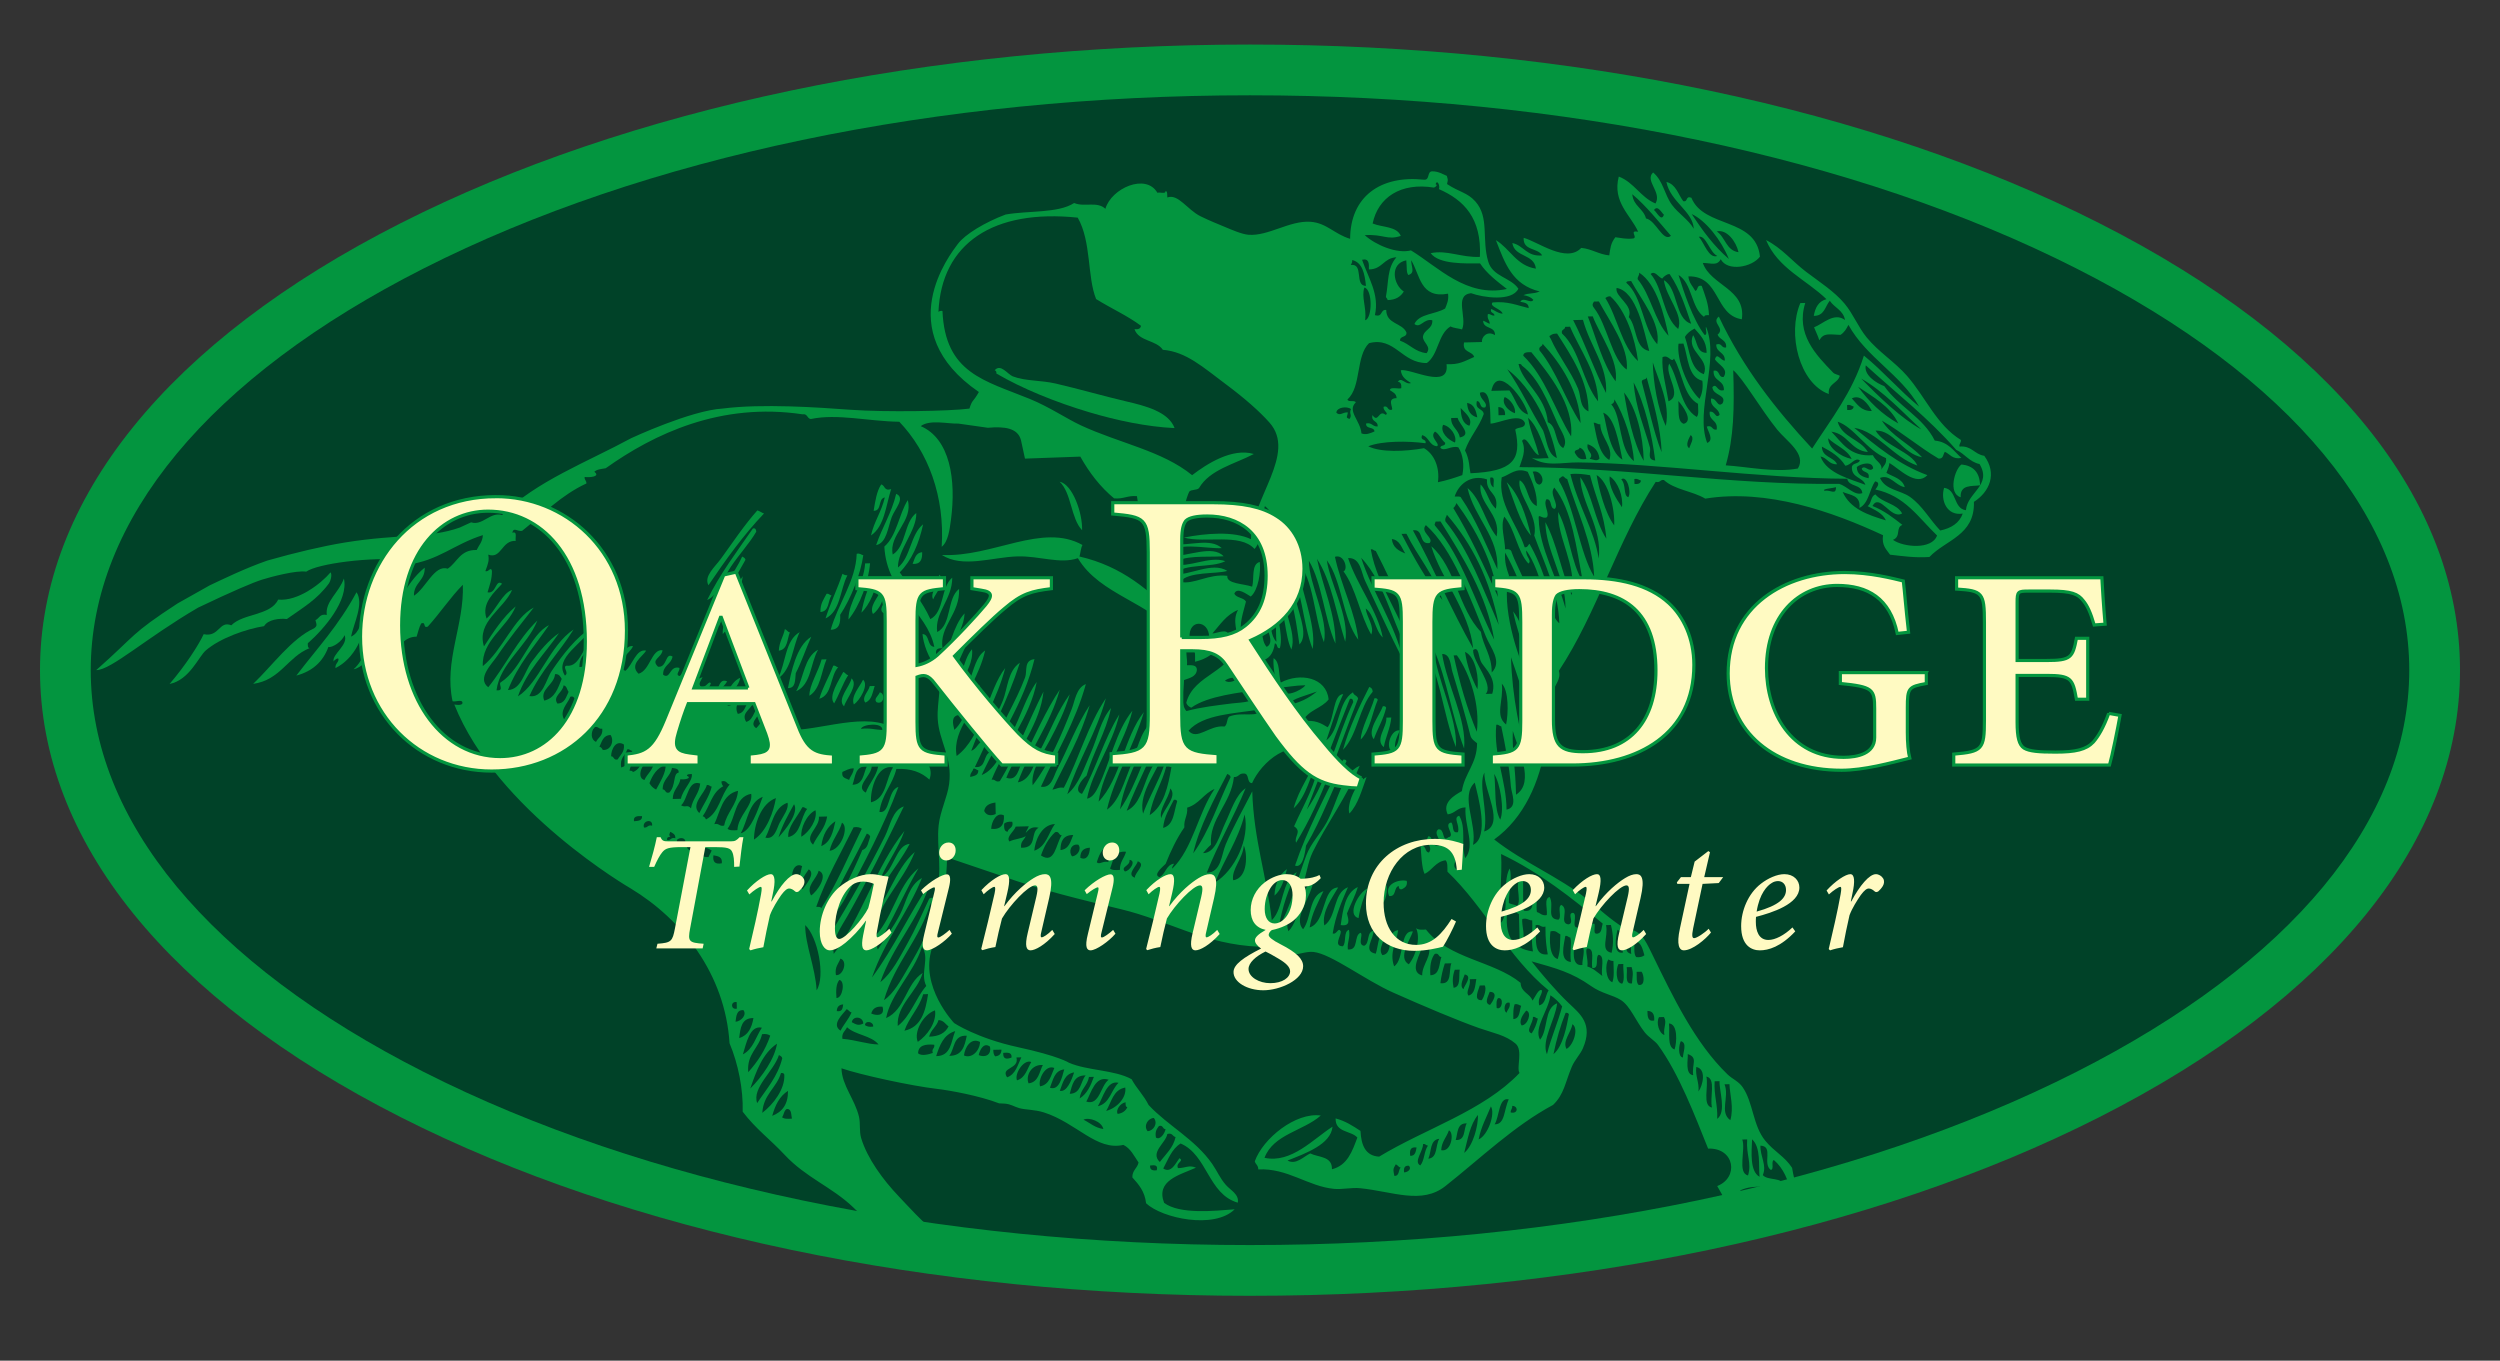 <?xml version="1.0" encoding="UTF-8"?>
<svg id="Layer_1" data-name="Layer 1" xmlns="http://www.w3.org/2000/svg" version="1.1" xmlns:xlink="http://www.w3.org/1999/xlink" viewBox="0 0 497.304 270.662">
  <rect x="0" y="0" width="497.304" height="270.662" fill="#333333" stroke="none"/>
  <defs>
    <style>
      .cls-1 {
        fill: #fffac2;
      }

      .cls-1, .cls-2, .cls-3, .cls-4, .cls-5 {
        stroke-width: 0px;
      }

      .cls-2 {
        fill-rule: evenodd;
      }

      .cls-2, .cls-4 {
        fill: #03953f;
      }

      .cls-6 {
        stroke: #03953f;
        stroke-width: .631px;
      }

      .cls-6, .cls-3 {
        fill: none;
      }

      .cls-7 {
        clip-path: url(#clippath-1);
      }

      .cls-8 {
        clip-path: url(#clippath);
      }

      .cls-5 {
        fill: #004228;
      }
    </style>
    <clipPath id="clippath">
      <path class="cls-3" d="M13.004,133.312c0,65.945,105.503,119.404,235.647,119.404s235.648-53.459,235.648-119.404S378.796,13.908,248.651,13.908,13.004,67.369,13.004,133.312"/>
    </clipPath>
    <clipPath id="clippath-1">
      <path class="cls-3" d="M117.572,34.071c-48.815,16.586-84.71,42.172-98.441,72.072v54.338c24.273,52.855,117.821,92.235,229.52,92.235,55.778,0,107.026-9.818,147.387-26.233V40.141c-5.26-2.139-10.692-4.161-16.308-6.069H117.572Z"/>
    </clipPath>
  </defs>
  <path class="cls-5" d="M248.651,252.717c130.145,0,235.648-53.459,235.648-119.404S378.797,13.91,248.651,13.91,13.004,67.368,13.004,133.312s105.503,119.404,235.647,119.404"/>
  <g class="cls-8">
    <path class="cls-2" d="M358.129,60.286c.328-.007.652-.016.978-.023-1.947,6.174,2.141,10.352,5.553,13.868.332.342.903.366,1.318.62-.39,1.538-2.421,1.511-2.191,3.636-5.853-2.13-8.291-11.961-5.658-18.101"/>
    <path class="cls-2" d="M233.651,85.159c-5.541-.265-11.521-1.525-17.017-3.166-6.662-1.991-13.267-4.666-18.43-7.69.042-.381-.087-.577-.342-.644,1.183-1.409,2.595.824,3.613,1.213,2.489.957,5.544.74,8.505,1.421,4.603,1.062,9.516,2.496,14.095,3.564,3.712.867,8.368,2.033,9.576,5.302"/>
    <path class="cls-2" d="M175.291,96.361c.778.183.568,1.406,1.977.928-1.056,3.341-1.329,7.427-4.008,9.22.616-2.804,2.125-4.759,2.744-7.559-1.4.254-.518,2.687-2.216,2.659.316-1.928.599-3.881,1.503-5.248"/>
    <path class="cls-2" d="M210.782,95.817c2.603.547,4.573,6.26,4.472,9.661-2.277-2.393-2.078-7.39-4.472-9.661"/>
    <path class="cls-2" d="M393.873,96.54c-1.601.229-4.004-.225-3.85,2.375-2.574-.756-1.179-5.629.166-6.52,2.311.247,3.627,1.535,3.684,4.145"/>
    <path class="cls-2" d="M178.267,98.242c1.902.761-.288,3.063-.865,4.582-.781,2.056-1.021,5.21-3.119,5.612,1.181-3.536,3.09-6.383,3.984-10.194"/>
    <path class="cls-2" d="M299.718,95.917c2.522,2.58,3.803,6.466,4.821,10.629-2.334-2.783-3.319-6.977-4.821-10.629"/>
    <path class="cls-2" d="M151.976,102.144c-4.133,4.33-7.645,9.254-11.051,14.276-.959-1.794,1.299-3.651,2.477-5.272,2.263-3.114,4.677-6.745,7.256-9.622.487.156.833.461,1.318.618"/>
    <path class="cls-2" d="M149.768,105.128c.552-.132.623.239.67.636-1.328,2.301-3.393,4.499-5.045,6.962-1.571,2.344-2.47,5.67-4.722,6.632,2.537-5.215,5.919-9.625,9.097-14.23"/>
    <path class="cls-2" d="M147.626,110.719c.294.137.589.271.667.635-2.015,3.485-3.857,7.138-6.264,10.251.559-3.623,3.975-7.223,5.597-10.886"/>
    <path class="cls-2" d="M170.416,110.161c.676-.156.867.201,1.31.293-.503,3.674-2.47,8.655-4.598,11.838.099,1.682-.216,2.973-1.881,2.978,1.44-5.143,5.018-9.783,5.169-15.109"/>
    <path class="cls-2" d="M183.439,109.84c.043,1.42-.316,2.456-1.899,2.327.411-.983.574-2.207,1.899-2.327"/>
    <path class="cls-2" d="M172.09,112.074c.327-.007.653-.016.978-.025-.272,3.578-2.008,8.457-4.287,11.18-.039-3.558,3.058-6.82,3.309-11.155"/>
    <path class="cls-2" d="M147.723,114.626c-.174,3.334-3.499,6.415-4.644,9.884-.982-3.223,3.089-6.974,4.644-9.884"/>
    <path class="cls-2" d="M167.582,114.138c.265.165.535.325.983.302-1.463,2.844-1.368,7.173-4.349,8.575.984-3.09,2.344-5.825,3.366-8.877"/>
    <path class="cls-2" d="M65.44,116.04c-2.435,3.309-5.2,4.834-8.385,7.103-1.429-.175-3.755.074-4.525,1.412-3.439.53-8.758,2.361-11.609,4.845-1.409,1.227-3.229,5.87-7.193,6.661,3.17-3.697,5.748-7.685,6.787-9.908,3.099.671,3.079-2.78,5.494-1.763,2.367-2.409,7.805-1.896,9.322-5.114,3.927.384,8.529-3.171,10.421-5.42.294.323.145,1.435-.312,2.184"/>
    <path class="cls-2" d="M68.409,115.076c.961,4.348-3.925,10.032-7.177,12.878-.015.464-.03.924.35.97-4.379,1.765-5.792,6.354-11.227,7.114,3.857-3.678,7.633-9.001,12.11-11.045.744-.508.476-.809.285-1.636.774-.321.829-1.328,2.254-1.031-.362-2.685,2.459-4.495,3.405-7.25"/>
    <path class="cls-2" d="M186.804,114.318c1.693,1.182-.736,3.675-1.183,4.915-.755-1.472,1.325-2.973,1.183-4.915"/>
    <path class="cls-2" d="M173.792,114.963c1.05,1.66-.964,5.561-2.437,6.9.485-2.609,1.248-4.959,2.437-6.9"/>
    <path class="cls-2" d="M70.921,117.811c1.537,2.25-.621,6.367-1.087,8.82,1.774-.751,1.914-3.054,2.82-4.63.168,4.401-2.243,9.096-5.923,10.894-.071-.809.487-1.021.611-1.645.084-.662-.939.09-.968.35-.426-1.414,3.065-3.367,2.151-5.262-.398,1.218-2.425,2.555-3.201,2.356-1.054,2.917-3.163,4.833-6.376,5.694,4.287-5.607,8.357-9.878,11.973-16.577"/>
    <path class="cls-2" d="M147.476,117.888c.378-.063.582.058.659.31-1.317,2.775-2.315,5.848-4.366,7.923-.198-2.87,2.479-5.667,3.707-8.233"/>
    <path class="cls-2" d="M175.156,117.536c1.334.988-.373,3.916-1.516,4.597-.763-1.581,1.002-3.207,1.516-4.597"/>
    <path class="cls-2" d="M164.421,118.124c.525-.104.571.294.984.302-.744,1.092-.407,3.214-2.198,3.311-.059-1.647.661-2.551,1.214-3.613"/>
    <path class="cls-2" d="M176.188,119.79c.83.327.87,1.911.056,2.279-1.538-.119-.862-1.884-.056-2.279"/>
    <path class="cls-2" d="M147.562,121.467c.526-.103.57.295.985.302-.61,2.175-2.163,3.449-2.793,5.606-2.283-1.239,1.414-4.135,1.808-5.908"/>
    <path class="cls-2" d="M156.124,125.166c.432.105.527.562.994.628-.565,1.368-.409,3.426-2.192,3.635.069-1.736.889-2.756,1.198-4.263"/>
    <path class="cls-2" d="M147.349,126.034c.357.071.237.641.668.636-.032.712-.804.717-1.611.69-.312-1.038.827-.696.943-1.326"/>
    <path class="cls-2" d="M159.071,125.748c-1.482,3.039-1.532,7.443-4.335,9.225,1.588-2.94,1.386-7.582,4.335-9.225"/>
    <path class="cls-2" d="M161.374,126.666c-1.067,2.377-1.909,4.967-3.081,7.242-.161,1.33.034,3-1.556,2.969.628-3.027,1.628-8.396,4.637-10.211"/>
    <path class="cls-2" d="M162.74,129.239c-1.545,2.661-1.364,6.968-4.36,8.249,1.518-2.687,1.577-6.764,4.36-8.249"/>
    <path class="cls-2" d="M163.438,131.176c.327-.007.652-.016.977-.023-1.063,2.485-1.179,5.872-3.406,7.248-.063-2.017,1.782-4.838,2.429-7.225"/>
    <path class="cls-2" d="M165.749,132.421c.524-.103.566.295.985.302-1.633,1.731-1.122,5.503-3.755,6.281.714-2.393,1.913-4.325,2.77-6.583"/>
    <path class="cls-2" d="M167.735,133.676c.43.105.525.561.992.627-1.105,1.702-1.771,3.824-2.795,5.606-1.267-1.38,1.031-4.692,1.803-6.233"/>
    <path class="cls-2" d="M169.393,134.939c1.423,1.341-1.023,3.967-1.492,5.572-1.483-1.4,1.122-3.873,1.492-5.572"/>
    <path class="cls-2" d="M171.681,135.208c1.201,1.043-.638,4.112-1.833,4.93-.642-1.657,1.158-3.49,1.833-4.93"/>
    <path class="cls-2" d="M173.015,136.479c.326-.008.651-.016.977-.024-.426,1.29-.567,2.852-1.874,3.302-.798-1.069.667-2.184.897-3.278"/>
    <path class="cls-2" d="M175.001,137.732c1.096.103.935,2.502-.604,1.971-.705-.669.353-1.279.604-1.971"/>
    <path class="cls-2" d="M272.376,136.65c.403.131.678.398.675.96-2.713,3.142-2.995,8.595-5.906,11.545,1.298-4.591,3.236-8.575,5.231-12.505"/>
    <path class="cls-2" d="M273.408,138.904c.374-.061.579.058.658.309-1.127,2.635-1.484,6.005-3.388,7.9.083-2.289,1.952-5.525,2.729-8.209"/>
    <path class="cls-2" d="M275.076,140.49c.377-.06.579.058.658.31-.551,2.34-1.707,4.097-2.454,6.248-1.44-1.735,1.157-4.722,1.796-6.558"/>
    <path class="cls-2" d="M275.781,142.753c.326-.009.65-.015.978-.024-.211,2.237-1.124,3.806-1.484,5.897-1.876-1.453.653-3.971.507-5.874"/>
    <path class="cls-2" d="M278.449,145.295c-.471,1.247-1.233,2.215-.872,4.256-2.394.182-1.075-4.616.872-4.256"/>
    <path class="cls-2" d="M267.192,151.109c.377-.064.578.054.658.308-2.816,5.479-4.953,11.605-8.059,16.808-.213,1.679-.698,4.525-2.183,3.963,2.229-6.679,6.243-14.4,9.583-21.078"/>
    <path class="cls-2" d="M271.837,154.577c-.947,2.595-1.666,5.408-3.406,7.248-.616-1.646,1.218-6.183,3.406-7.248"/>
    <path class="cls-2" d="M255.998,172.878c-.537,2.032-1.039,4.098-2.477,5.272.099-2.45.98-4.155,2.477-5.272"/>
    <path class="cls-2" d="M279.836,175.226c.181,1.018-.373,1.34-.937,1.651-.553.133-.621-.238-.667-.635-1.031.291-.4,2.16-1.906,2-1.075-2.453,2.05-3.394,3.51-3.017"/>
    <path class="cls-2" d="M275.284,175.661c1.07.03.498,3.526-.228,3.915-1.885-.377-.382-3.07.228-3.915"/>
    <path class="cls-2" d="M270.092,176.441c-.553,1.91-1.452,3.491-2.151,5.264.314,1.244.788,2.615-1.245,2.312.461-3.164.888-6.363,3.397-7.575"/>
    <path class="cls-2" d="M274,176.345c-.595,1.237-.188,3.427-1.199,4.266-2.023-.452-.365-4.211,1.199-4.266"/>
  </g>
  <g class="cls-7">
    <path class="cls-2" d="M272.055,176.719c-.811,1.772-1.468,3.69-1.811,5.907-2.459-.631.12-5.237,1.811-5.907"/>
    <path class="cls-4" d="M268.739,81.368c-.443.984.292,1.1-.277,1.962-.954-.26-.379-.479-.358-1.294-1.012-.086-1.535.792-2.276.056.058-1.086,2.093-1.344,2.912-.724M285.558,36.661c.345-1.056.938.291.678.959,4.933,2.165,8.523,5.741,8.148,13.481-3.68.172-6.574-1.435-9.791-.738,1.665,2.277,7.01,2.033,9.822,2.04,1.403,2.089,3.391,3.562,5.337,5.08-8.046,1.754-13.725-4.412-19.082-7.674-2.781.731-7.042-1.067-9.196-3.031,3.786-.235,4.418,1.062,7.171.149-.797-1.946-3.71-1.671-5.598-2.469,1.074-5.185,5.593-8.217,12.202-7.139.372-.124.81-.593.308-.658M207.43,277.971c.759.761,2.248.754,2.972,1.554,4.446-2.385,13.551.861,16.571-1.709-4.157-2.648-5.928-7.8-10.031-10.503,1.497,3.661,3.867,6.401,6.092,9.297-3.606.715-5.715-.375-8.799-.11.229-.864,2.922-2.34,1.231-2.961-1.557.637-1.336,2.969-3.174,3.333-.944-2.549,2.182-3.521,2.459-5.921-2.088.449-1.924,3.041-3.82,3.675-.406-2.653,2.859-4.457,3.739-6.931-1.569-.01-1.359,1.673-3.222,1.382.46-1.664,1.221-2.551,3.207-2.034-.463-3.185-5.566-1.497-6.614-4.07l-3.352-3.827c-4.564-2.324-6.961-6.301-11.309-9.493-2.476-1.819-5.38-2.834-7.606-4.7-2.489-2.086-4.876-4.741-7.014-6.993-3.144-3.309-6.229-7.521-7.45-11.543-.414-1.365-.125-2.9-.427-4.224-.808-3.512-3.41-6.248-3.497-9.685,3.764,1.298,13.864,3.5,18.994,4.094,2.567.297,8.483,1.373,12.363,2.88l1.065.048c1.312.096,1.789.566,2.954.904,1.212.352,3.023.254,4.908.856,6.507,2.086,10.479,7.703,15.796,6.454,1.447.701,2.132,2.212,3.017,3.509-.236,1.152-1.275,1.543-1.232,2.962,1.238,1.37,2.466,2.754,2.732,5.145,3.194,3.008,13.588,5.206,17.622,1.196-3.883.297-10.919,1.076-14.041-1.285-1.671-4.432,3.031-5.521,6.345-6.995-1.442-.605-2.137.106-3.581.087-.546-1.087,1.347-1.422.277-1.96-.671.855-1.619,3.107-3.207,2.034.988-1.816,1.694-3.898,3.459-4.971,5.337,2.3,5.461,10.069,11.365,11.771.319-1.634-1.429-2.466-2.364-3.523-1.166-1.313-1.718-2.736-2.709-4.167-3.419-4.939-8.874-7.649-12.668-11.741-.934-1.912-2.386-3.28-3.382-5.129-3.407-1.878-8.786-1.682-12.46-3.276,0,0-1.981-1.323-10.147-3.097-8.166-1.775-12.693-4.793-12.693-4.793,0,0-6.967-7.328-4.382-14.938,2.957-8.705,2.971-18.017,2.971-18.017l10.964,3.712c7.725,2.769,15.662,4.679,23.614,6.587,9.487,2.277,16.66,7.047,27.548,7.467.728-.577,1.663-.957,2.573-1.364,1.483.478,1.982,2.442,3.65,2.84,1.247.3,2.978-.615,4.55-.436,3.539.399,10.254,5.593,15.837,8.08,6.22,2.772,12.92,5.594,17.113,7.071,2.759.972,5.229,1.367,7.24,3.08,1.544,1.312.111,4.845.794,5.843-7.192,7.566-18.683,11.038-27.934,16.645-2.714-.153-3.566-2.266-3.708-5.121-1.498-.983-2.997-1.969-4.947-2.483-.074,2.861,3.036,2.376,4.329,3.803-1.024,2.736-1.973,5.538-5.057,6.311.072-2.636-2.659-2.329-4.314-3.15-1.226.533-2.834,2.378-4.526,1.414,3.627-1.44,8.622-3.219,8.958-6.735-3.793,2.406-8.188,7.356-13.531,6.194,1.749-4.691,7.739-5.349,11.196-8.417-5.002-.683-11.509,4.553-13.133,9.116.155.615.722.801.691,1.61,5.818-.307,9.895,3.373,15.078,3.867,1.634.154,3.496-.305,5.209-.129,6.511.666,12.24,3.292,16.929-.415,7.03-5.558,13.679-12.005,21.432-16.158,2.191-2.09,2.41-4.474,3.723-7.585.559-1.322,1.7-2.506,2.191-3.634,2.137-4.912-.575-6.905-2.828-9.051-2.619-2.497-5.287-5.677-7.369-8.289,4.982,1.409,7.999,2.209,11.846,4.92,2.135,1.508,4.298,1.741,5.936,2.787,1.84,1.18,2.946,4.153,4.717,6.399.822,1.047,2.029,1.663,2.666,2.541,4.17,5.732,7.317,14.037,9.953,20.601,5.316-.191,6.153,5.786,1.812,7.448,1.672,3.027,3.432,5.967,5.424,8.66,5.838-.195,9.77,3.273,14.412,3.23-1.583-5.24-3.978-9.624-4.94-15.513-1.485-2.292-3.498-3.158-5.347-5.408-2.467-3.006-2.37-7.572-4.493-10.637-.816-1.177-2.062-1.633-2.995-2.531-6.507-6.282-10.856-15.424-14.912-23.738-1.758-3.595-2.309-4.903-5.671-5.396-2.7-1.648-5.183-4.009-7.308-5.685-5.832-4.601-12.698-7.334-18.534-11.924,5.928-4.264,9.127-11.467,10.281-19.143.519-3.466.567-7.053,1.38-10.13.42-1.598,1.7-2.603,1.198-4.263,7.573-11.441,11.754-26.112,19.275-37.604.926.248.833-.478,1.617-.366,2.083,1.932,5.74,2.212,8.236,3.707,12.312-1.997,25.277,2.593,35.36,7.276-.296,2.091.69,2.836,1.397,3.874,2.489.281,4.894.65,7.83.46,3.214-3.403,9.069-4.294,8.852-10.964,3.132-2.006,4.671-5.619,2.057-9.17-1.967-.275-2.493-2.056-4.933-1.834-.087-.615.349-.728.294-1.31-4.865-2.993-6.995-8.488-10.735-12.766-2.442-2.788-5.68-4.775-8.003-7.621-1.704-2.081-2.681-4.666-4.404-6.731-2.032-2.436-5.067-4.37-7.646-6.327-2.723-2.064-4.872-4.761-7.974-6.32,2.364,5.646,7.987,7.864,12.017,11.758-1.582.402-2.241,1.679-2.525,3.32,2.134.017,2.241-1.895,3.184-3.01.902,1.39,2.676,1.865,3.027,3.834-2.18-1.605-4.35.758-6.156,1.455.34.866.761,1.65,1.041,2.578.909-1.537,1.88-1.158,4.209-1.079.746-.456,1.195-1.194,1.581-1.994,3.623,6.544,10.375,9.806,14.079,16.267-3.873-3.167-7.114-6.996-10.999-10.153-2.26,7.28-6.532,12.643-10.294,18.492-7.175-7.717-13.76-16.05-18.562-26.254-1.594,1.244,1.362,2.263-.236,3.59.354,1.073,1.825.975,1.689,2.563-1.02.181-.763-.981-1.969-.603-.014,1.683,1.789,1.46,1.706,3.214-.881-.01-1.516-1.732-1.96-.276.524,1.016,2.86,1.877,1.714,3.541-1.149.096-.679-1.512-1.983-1.255-.156,2.166,2.126,1.773,2.048,3.859-1.424.451-1.371-1.525-2.294-.596.094,1.736,2.913,1.448,2.034,3.207-1.039.994-1.116-1.049-2.305-.92-.167,1.846,1.509,1.757,1.707,3.214-.858.909-.831-.821-1.968-.602-.205,1.886,1.677,1.576,1.391,3.549-1.022.181-.763-.981-1.971-.604.19.895,1.519,2.69.08,3.257-2.499-6.442,2.582-16.457-.242-23.12-.167.477.424,1.672-.283,1.635-2.351-3.097-4.136-8.567-5.18-11.924,2.758,1.666,2.473,6.529,5.09,8.344.047-.381.508-.367.971-.349-.087-2.359-.824-4.034-1.446-5.828-1.053-.26-.655.86-1.281,1.007-.481-.938-1.26-1.569-1.37-2.896,6.391-.145,5.161,7.711,10.633,8.533.871-6.052-6.156-6.659-7.768-11.209,1.752.037,2.85.626,3.566-.74,1.355,2.531,6.25,1.598,7.805-.517-.808-7.832-11.176-5.626-13.644-11.717-1.241-.44-.604.91-1.61.692-1.029-1.37-1.454-3.373-3.354-3.827.782,3.967,5.268,5.819,5.441,9.312-1.107-1.886-3.007-2.954-4.353-4.777-1.48-2.009-1.705-4.738-3.739-6.424-1.729,1.651,1.811,3.934.477,6.177-2.964-1.228-4.261-4.208-7.301-5.358-1.328,5.093,2.408,7.695,3.856,10.979-1.895-.36-.051,1.086-.943,1.327-1.459.194-2.446-.106-3.591-.239-.962,1.237-.999,2.207-1.213,3.612-2.135-.209-3.443-1.283-5.576-1.49-2.929,3.131-8.675-1.264-11.451-2-.156,2.614,2.818,1.938,3.67,3.493-3.053.312-3.634-1.971-5.924-2.461.428,2.89,4.362,2.097,4.685,5.097-3.882-.598-5.129-3.963-7.956-5.668,1.799,4.631,3.245,8.876,8.72,10.209-1.46.578-2.058.224-3.239.731.836.124,1.509.42,1.976.929-.499.9-2.006-.711-2.595.39.795.164,1.681.236,1.658,1.261-2.251-.529-4.154-1.428-7.195-1.127-.695.862,1.77,1.245,2.01,2.232-1.001-.061-1.482-.671-2.304-.923-.216.897.664.64.685,1.289-.614.087-.728-.35-1.31-.295-.212,1,.359,1.178.373,1.945-.488-.159-.833-.461-1.319-.618.018,1.761,2.443.995,2.353,2.873-1.584-1.014-2.765.484-2.573,1.365-1.194.03-2.387.058-3.582.089-.377,2.065,1.614,1.644,2.024,2.881-2.055.904-3.025,1.56-5.502,1.438.666,5.158-6.985.857-9.094,1.198.138,1.418,1.115,1.948,2.021,2.558-1.145.395-1.887-1.323-2.613-.262.573.064.757.542.684,1.286-.67.21-2.148-.349-2.272.382.568.405,1.298.642,1.342,1.595-2.016.015-.643,1.851-.919,2.302-.996.269-.647-.878-1.645-.61-.259.765,1.174,1.375.366,1.618-1.391-1.152-1.402,1.77-2.606.064-.308,1.437,1.129,1.043,1.035,2.255-1.029.079-1.109-.837-2.294-.595-.099,1.215,1.581.565,1.665,1.589-.924.408-1.71.724-2.594.39-.19-2.53-2.918-4.471-1.131-6.161-.21-.558-1.542.06-1.643-.613,2.773-2.446,1.624-8.627,4.286-11.179,5.144-1.334,6.509,4.029,11.498,3.953,2.34-1.692,2.184-5.762,4.709-7.281.624.345,1.548.377,2.294.596,1.059-2.401-1.642-6.792,1.776-7.21,2.439.893,8.163,1.706,9.426-.883-1.471-2.239-5.084-2.361-5.994-5.389-1.34-4.458.275-8.8-2.575-11.988-1.578-1.766-3.181-1.828-5.622-3.445.204-1.008.212-.632-.04-1.628-.909-.38-1.677-.91-2.953-.905-1.026.085-.375,1.764-1.589,1.667-8.704-.931-14.654,3.4-14.696,11.76-3.125-.926-4.673-3.169-7.9-3.389-4.128-.281-8.383,2.888-12.316,2.584-1.301-.101-3.42-1.024-4.598-1.518-1.413-.592-3.21-1.302-4.94-2.159-2.652-1.311-4.442-4.538-6.606-3.746-.066-.485.087-1.205-.358-1.295.071.705-1.152.177-1.62.366-2.268-3.946-9.162-.908-10.345,3.185-1.662-1.556-4.153-.281-6.218-1.149-3.178,2.062-9.121,1.49-13.627,2.288-4.075,1.523-8.104,3.94-9.533,5.885-1.428,1.946-13.582,17.231,4.211,29.421-1.252,2.204-1.268,1.371-1.875,3.302-3.938.521-16.744.728-23.507.241-6.765-.488-17.658-1.257-25.568-.253-6.359.369-18.212,5.897-18.212,5.897-8.867,4.803-18.855,8.54-25.685,15.286-2.325-.702-3.918,2.207-6.153,1.452l-2.255,1.034c-6.122,2.183-11.882,1.208-22.854,2.978-4.383.715-9.861,2.003-15.436,3.592-4.456,1.552-9.014,3.78-11.444,4.924l-6.388,3.592c-9.582,6.253-8.063,6.083-16.202,13.277,2.948.01,9.896-6.385,20.268-12.43,7.013-3.348,10.941-5.006,12.725-5.57,1.784-.563,6.875-1.903,8.778-1.586,2.221-1.586,12.737-3.009,19.96-2.331-1.16,1.799-3.186,2.424-4.453,4.345-3.193,4.84-1.703,13.497-6.089,17.411,3.352-.697,4.609-6.533,7.351-5.716.793-.943.784-2.645,2.208-2.986-1.032,4.21-3.764,6.8-5.279,10.551,3.618-1.817,3.838-8.328,8.265-8.344.291-.888.482-1.873.912-2.629,1.043-.428.275,1.047,1.318.62,2.429-2.671,4.435-5.742,6.963-8.314.304,7.975-3.799,15.159-2.038,23.174.578.174,1.905-.44,1.963.279.072.705-1.62.366-1.62.366,8.433,21.178,35.102,36.596,35.102,36.596,10.187,6.15,18.783,17.011,19.648,30.785,1.736,4.12,2.734,9.18,2.613,13.616,2.592,3.425,5.463,5.49,8.355,8.59,4.243,4.542,9.346,6.353,13.612,10.416,9.511,9.054,17.152,19.53,27.064,27.672,1.959-.601,6.218.051,6.91,2.761M324.699,38.631c2.869,2.441,5.216,5.431,7.692,8.281-1.613,1.312-2.934-3.031-4.967-3.462-.528-2.007-2.532-2.463-2.726-4.819M214.382,43.291c2.745,4.809,1.861,11.744,3.655,16.195,2.918,1.833,6.198,3.283,8.925,5.319-.064.574-.542.755-1.286.684.841,2.454,4.338,2.122,5.637,4.094,4.666.385,7.998,3.473,12.548,6.859,3.677,2.738,6.649,5.35,8.655,7.604,5.517,6.2-3.631,15.169-3.665,23.216-3.42-1.663-9.063-1.174-13.363-.325,4.192,1.171,11.188-.945,14.061,2.261,1.744-1.837,1.169-5.882,2.072-8.519,4.99,4.083,3.683,15.869.178,20.516-.834,3.036,2.238,6.401.184,7.486-1.223-1.151-.839-4.672-1.438-5.501-1.194.843-1.732,3.76-3.511,3.016-.694-1.906.383-4.665.816-6.534-.481-.828-1.888-.684-2.316-1.571.544-1.414,2.497.146,3.271.571,1.505-1.261,2.049-4.984,1.786-6.884-1.728.476-1.052,3.239-1.509,4.923-1.703-.607-5.181-.556-4.939-2.159-3.819-.454-6.559,1.806-9.416,1.208,1.654-2.134,7.228-1.514,9.392-2.183-2.956-1.954-7.849,1.113-10.41.579,1.931-2.188,7.32-1.086,10.037-2.526-3.303-1.098-7.323,1.467-10.411.582,1.907-1.897,6.421-1.307,10.064-1.551-2.192-2.383-7.256.136-10.428-.07.159-3.119,6.978-1.358,10.06-1.549-2.229-2.053-6.216-.473-9.79-.736,2.081-2.575,1.849-7.355,3.324-10.504.408-.463,1.534-.239,1.94-.7,2.145-3.68,7.026-4.755,10.909-6.782-4.311-1.296-9.424,2.015-12.277,4.209-5.927-4.834-14.433-6.347-22.068-9.88-2.908-1.346-6.298-3.684-10.227-5.287-9.042-3.691-16.827-5.107-17.367-17.489-.124-.045-.548-.062-.798.174.596-13.647,10.924-20.499,27.705-18.746M329.012,41.782c.764-1.099,1.53.592,1.976.93-.5,1.5-1.393-.51-1.976-.93M336.522,42.577c2.798,1.294,5.875,5.182,7.387,8.939-2.924-2.493-5.233-5.636-7.387-8.939M341.494,46.038c1.965-.501,3.852,1.961,4.336,4.129-2.461-.31-2.622-3.036-4.336-4.129M337.938,47.1c1.462-.302,2.138,3.093,3.676,3.819-1.731.587-2.603-2.603-3.676-3.819M277.774,51.181c-1.883,2.175-1.514,4.828-2.089,7.87.067.262.334.317.342.642,1.637-.031,2.604-.697,3.215-1.706-2.115-1.364-2.84-5.543.498-6.201.152,1.504-.018,2.351.399,2.921,1.45-.425.563-1.631.578-2.945,1.777,2.921,1.787,7.696,7.332,6.659.17,1.33-.253,2.093-.58,2.946-1.895,1.164-5.168,1.016-6.113,3.081,1.158.979,1.878-1.165,3.564-.738.095,1.786-1.667,1.803-1.873,3.301.044,1.243,1.762,1.916.731,3.242-2.318-.238-3.353-1.824-5.274-2.478-.091-1.041,1.41-.565,1.262-1.659-.893-1.955-3.992-1.595-4.019-4.463-1.243-.124-.624,1.524-2.253,1.035.94-4.129-1.31-7.378-2.551-11.013,1.376-.331,1.408.747,1.351,1.92,2.679.009,2.931-2.295,5.479-2.414M268.988,51.723c2.055.515,2.478,2.742,2.732,5.144-2.363.034-.354-4.524-3.033-4.159.166-.267.327-.538.301-.985M326.058,54.232c3.546,2.287,5.004,8.545,5.849,12.559-2.793-2.97-3.522-8.104-6.142-11.249-.056-.583.382-.696.293-1.31M330.649,55.422c.212-.364,1.446-1.327,1.609-.69,1.853,2.731,2.981,6.22,4.149,9.669-3.312-1.002-2.564-7.062-5.424-8.661.45,3.445,3.941,6.801,2.843,9.702-3.012-2.403-2.942-8.039-5.48-10.941.824-.769,1.52.626,2.304.921M271.403,57.2c1.636.294,1.62,6.109.161,6.51.303-2.519-.803-4.67-.161-6.51M323.502,56.249c.042-.384.587-.289.968-.349,1.923,3.591,5.963,8.366,5.194,12.575-2.921-3.164-2.889-9.433-6.162-12.226M328.069,69.818c-2.975-.548-2.385-4.844-4.073-6.742.992-2.438-2.825-4.029-2.425-5.803,4.053.667,5.468,8.702,6.498,12.545M320.309,58.934c3.12,2.748,4.981,8.555,5.529,12.893-3.285-3.007-4.055-8.652-6.498-12.544.26-.178.522-.353.969-.349M317.079,59.989c.326-.008.65-.016.977-.024,2.082,3.855,6.003,9.236,5.544,13.544-2.916-1.877-3.891-8.916-6.488-12.218-.39-.473-.4-.812-.032-1.302M315.849,62.953c.325-.01.649-.018.975-.025,1.544,3.911,5.224,8.878,4.552,12.917-2.629-3.472-3.785-8.491-5.527-12.892M312.935,63.673c.65-.016,1.303-.031,1.953-.047,1.416,5.294,4.94,9.18,4.589,14.543-2.387-4.615-4.164-9.873-6.542-14.496M311.337,65.017c.328-.008.651-.016.978-.024,1.95,4.641,5.552,9.292,5.576,14.845-3.051-3.809-3.625-10.218-7.172-13.503-.258-.882.629-.672.618-1.318M337.081,65.361c1.103,1.291,2.39,2.39,2.398,4.827-2.024.011-1.821-2.316-2.692-3.517-1.416,3.308,3.421,4.597,2.146,7.765-2.719-.93-2.781-4.648-3.765-7.398.418-.767,1.133-1.254,1.913-1.677M315.986,81.838c-1.841-.86-1.43-2.945-2.066-4.509-1.427-3.492-3.986-6.613-5.458-9.963-.205-.285-.407-.573-.015-.652.282-.26.727-.367,1.294-.356,2.718,4.27,6.284,9.425,6.244,15.48M306.861,68.382c3.612,3.894,7.275,9.488,7.554,15.775-2.986-4.547-4.788-10.332-8.175-14.457-.258-.882.631-.671.621-1.318M333.895,68.371c.329-.007.654-.016.979-.023.962,2.774.861,6.665,3.767,7.401.172,1.542-.095,2.665-.564,3.595-2.439-2.211-4.605-7.941-4.182-10.973M304.621,70.067c3.473,4.273,8.496,10.419,7.904,16.742-3.242-5.279-5.197-11.905-9.517-16.052.032-.714.804-.72,1.612-.69M330.704,71.055c1.268-.63,1.725,1.266,2.289.27,1.7,2.888,1.845,7.412,4.78,9.004-.017.939.231,2.125-.262,2.611-3.304-1.984-3.433-7.302-5.471-10.614-1.025,2.126,2.802,6.293-.142,7.495-.54-3.318-1.371-5.944-1.195-8.766M302.071,72.41c.377-.063.583.057.662.31,3.27,2.435,5.114,7.008,7.122,11.55.709,1.602,2.17,3.346,1.098,4.859-1.744-.956-1.142-4.369-3.059-5.137-.408-5.262-5.047-7.817-5.823-11.582M328.777,72.081c1.092,3.487,3.519,8.205,2.591,12.638-1.594-3.242-2.545-8.88-2.591-12.638M299.819,73.441c5.063,3.812,8.559,11.034,9.879,17.671-1.909-.778-1.965-3.499-2.74-5.47-2.485-3.959-4.482-8.427-7.139-12.201M371.139,72.669c6.072,5.532,12.589,10.598,18.002,16.821,1.704.77,2.607,2.384,4.63,2.819,2.549,4.24-2.436,5.639-2.706,9.187-2.546-.332-1.767-4.156-4.344-4.454-.754,2.463.557,5.645,3.708,5.12-.676,1.898-2.287,2.907-4.476,3.367-2.076-2.16-3.526-4.933-6.028-6.692-1.921-1.35-4.875-1.329-5.957-3.762,1.978-.821,3.047,1.516,4.933,1.832-.482-1.718-2.3-2.039-3.655-2.841.247-.616.516-1.206.604-1.969,1.937,1.136,5.312,4.78,7.552,2.42-5.811-2.133-10.149-5.812-14.562-9.413,4.626.708,7.765,5.866,12.562,7.507-1.141-2.72-6.458-3.885-8.314-6.961,3.629-.113,5.356,4.597,9.25,5.31-2.438-2.669-6.021-4.136-7.995-7.295,3.959,2.297,7.33,5.213,11.262,7.542,1.02.127.895-.842,1.27-1.333,1.054.45,1.481,1.557,3.285,1.221-1.524-1.405-2.658-3.22-5.295-3.453-2.322-4.684-7.165-6.722-10.037-10.828-1.753-.667-4.112-2.284-3.686-4.145M344.777,73.642c1.955,1.633,5.471,7.757,8.759,11.836,1.783,2.213,5.896,4.858,4.099,7.717-4.551.861-9.84-.335-14.348-.626,1.611-5.638,1.73-11.217,1.49-18.927M303.948,82.459c-2.12-.666-2.458-3.206-3.701-4.796-1.195.03-2.388.06-3.582.089,1.164-5.64,6.854,1.975,7.283,4.707M327.545,75.041c1.221,4.52,2.892,10.301,2.972,14.909-1.655-4.271-2.635-9.252-3.924-13.909-.118-.748.933-.383.952-1M324.965,76.082c2.234,4.11,3.713,10.789,4.291,15.527-1.76-.188-.804-1.723-1.041-2.578-1.128-4.06-2.865-7.862-3.25-12.949M370.226,75.298c4.652,2.683,8.122,6.607,11.977,10.129-3.914-2.124-8.456-6.481-11.977-10.129M296.5,84.271c1.858-.11,5.896-2.248,6.838-.169.117,1.174-1.41.779-1.922,1.35,1.372,6.104-.538,8.328-8.908,8.688-.244-1.058-.167-2.777-1.09-4.534.947-2.703,2.774-4.565,3.732-7.256-.155-1.173-1.81-.776-1.365-2.572.917.036.441,1.536,1.658,1.261.65-.927-1.102-1.562-1.05-2.907,2.389-1,1.991,4.68,2.106,6.139M203.89,91.23c2.387-.058,8.62-.34,11.006-.399,1.806,3.222,3.99,6.049,6.717,8.304,1.862.181,2.694-.618,4.552-.437,1.147,8.828,7.565,14.987,7.76,24.236-5.089-5.451-10.757-10.297-19.194-12.232.219-.745.25-1.67.596-2.293-8.005-4.494-17.877,2.481-27.967,1.988,4.127,2.663,10.007.434,14.992.284,4.421-.135,8.502,1.593,12.062.355,4.404,7.397,14.549,8.763,19.599,15.48.058,2.388.116,4.775.176,7.161-.528.558-.819,1.339-1.922,1.35-1.648,3.689.433,7.259-.063,10.75-.382,2.696-2.58,5.683-3.707,8.233-1.234,2.8-1.832,6.125-4.38,7.274,2.299-6.077,5.456-11.336,7.381-17.77-3.61,5.146-5.095,12.316-8.694,17.476.745-5.65,4.459-11.229,6.097-17.086-2.014,1.583-2.746,5.462-4.025,8.566-1.304,3.17-2.245,6.9-4.673,8.584,1.376-6.22,5.373-12.682,7.339-19.398-3.969,5.016-4.569,13.239-9.011,17.81.858-6.082,5.132-11.641,6.725-18.08-3.289,4.078-4.422,10.265-6.795,15.148-.374.772-1.078,2.158-2.224,2.336,1.002-5.414,5.042-10.666,6.43-16.768-3.007,4.765-4.65,10.832-7.43,15.815-1.817-.533-.056-2.89.89-3.605,1.338-4.765,3.806-8.454,4.882-13.473-2.048,2.388-2.654,5.854-4.018,8.893-1.324,2.955-2.351,6.325-4.683,8.257,2.137-6.762,5.773-12.095,7.675-19.078-3.527,5.224-5.387,12.035-8.359,17.793-1.061-.164-1.508.259-2.271.38,2.593-5.477,5.65-10.518,7.407-16.792-2.481,3.695-4.275,8.531-6.526,12.862-.651,1.253-1.059,3.707-3.175,3.337,3.065-6.727,6.832-12.783,8.946-20.414-1.927.755-2.171,3.336-2.811,4.955-2.068,5.245-4.466,10.902-7.772,15.172-.415-2.821,1.81-5.962,3.365-8.876,1.573-2.944,3.095-5.996,4.011-9.22-2.389,3.287-3.877,7.336-5.915,11.221-1.145,2.184-1.633,5.806-4.406,6.297,2.366-6.545,6.422-11.475,8.343-18.444-2.655,3.915-5.134,9.548-7.471,14.188-.647,1.284-.921,4.186-3.176,3.335,2.357-5.606,6.775-10.919,7.398-17.118-2.99,5.842-5.325,12.306-8.684,17.8-.913.292-.854-.439-1.635-.285,2.668-6.576,7.702-12.584,8.968-19.436-2.071,2.811-3.144,6.798-4.961,10.217-1.677,3.167-3.07,7.142-5.984,8.291,3.544-7.646,8.322-14.121,10.51-23.058-2.166.218-1.41,2.404-1.866,3.628-1.855,4.986-5.033,9.816-6.802,14.824-1.667.428-.767,3.297-3.184,3.008,3.093-6.804,6.545-13.268,8.939-20.738-2.403,1.607-2.403,5.04-3.398,7.574-1.107,2.824-3.013,5.151-3.717,7.909-1.271.273-1.366,1.667-2.556,2.018,2.086-5.646,5.17-10.34,6.765-16.455-3.451,4.35-4.512,13.721-9.669,17.502-.996-5.634,4.605-9.366,4.539-14.117-2.184,2.477-2.528,6.706-4.994,8.917-.313-1.246-.665-2.77.905-2.955,1.414-4.587,4.108-7.958,5.221-12.83-1.885,1.261-2.21,3.89-3.109,5.94-.898,2.048-2.065,3.913-2.788,5.931-2.182-3.15,3.836-7.285,3.287-12.133-1.971,2.255-1.801,6.552-4.359,8.251.455-5.396,3.805-8.037,4.23-13.458-2.471,2.627-2.508,7.572-4.626,10.535-2.158-3.689,3.122-7.859,3.277-12.456-2.359,2.522-2.836,6.839-4.644,9.884-.688-.279-1.016-.936-1.026-1.928-.118-.856.425-1.08,1.281-1.009-.685-4.418,3.51-6.786,3.294-11.806-2.478,1.88-1.434,7.114-4.352,8.575-.551-3.881,2.986-6.432,2.993-10.822-2.326,1.919-1.535,6.806-4.358,8.25-1.587-3.564-3.988-6.275-6.091-9.297,2.383-2.392,3.817-5.691,4.652-9.558-2.547,2.026-2.454,6.566-5.003,8.59-.099-3.454,3.771-7.367,3.644-10.838-2.475,1.883-1.986,6.587-4.685,8.258-.848-3.923,4.129-6.628,2.993-10.822-1.797,2.845-2.158,7.059-4.66,9.234.479,9.407,8.449,12.713,9.938,19.95-1.504-.09-.841-2.457-2.345-2.548.097,1.685,1.237,5.154,2.762,6.445,1.375,3.657.064,6.856.259,10.417.238,4.453,2.983,7.653,2.27,12.973-.351,2.62-1.764,5.338-2.079,8.194-.5,4.545.953,9.227-.641,13.696.318,1.044-1.05.482-1.277,1.008-1.407,2.99-2.726,6.034-4.344,8.9-1.497,2.656-2.995,5.75-5.349,7.622,2.534-7.333,7.567-12.292,9.938-19.785-4.11,6.047-7.259,13.012-11.592,18.849,2.517-7.353,7.091-12.751,9.94-19.786-2.611,1.378-3.099,4.834-4.382,7.274-1.342,2.552-2.98,4.739-4.392,6.945-.658-1.143.874-2.396,1.541-3.619,2.053-3.773,4.306-8.732,6.535-12.537-4.407,3.542-5.114,10.604-9.425,14.235.961-6.903,6.389-11.458,8.691-17.475-4.136,3.584-5.243,10.054-9.438,13.585,1.575-6.237,5.702-10.043,8.424-15.19-2.754.168-3.086,5.304-5.702,6.653,1.423-3.202,3.458-5.818,4.66-9.231-5.735,7.147-8.454,17.17-14.059,24.446-.476-2.747,1.515-5.376,2.746-7.56,3.883-6.886,7.607-14.37,11.194-21.77-2.281.735-2.71,3.853-3.764,5.953-3.081,6.152-7.192,13.537-10.923,19.486-.395-2.821,1.878-4.991,3.081-7.241,3.653-6.844,7.595-14.206,10.531-22.081-2.193.606-1.579,5.429-3.784,4.979.467-3.478,2.602-5.366,3.373-8.55,3.001-.148,5.044.712,6.568,2.116.961-2.353-.957-4.558-2.732-5.144-.185-1.022.558-1.163.268-2.286-.784-1.066-2.183-1.49-3.628-1.865.024-.803.01-1.568-.372-1.945-1.035-.347-.781.532-1.288.684-5.995-2.99-16.11,1.597-21.811.535-.446-1.829,2.021-2.132,1.222-3.288-2.082.246-.988,3.511-3.502,3.343-1.147-1.487.704-2.377.889-3.605-1.285-.008-2.721,2.71-3.501,3.343-1.815-1.201,1.442-2.785,1.19-4.589-1.801.405-1.417,2.891-3.177,3.336-1.267-2.059,1.656-2.584,1.518-4.597-1.877.225-1.308,2.781-3.185,3.008-1.077-2.171,1.444-3.436,1.826-5.256-2.037-.767-1.527,3.627-3.819,3.677-.577-1.996,2.143-3.422,2.468-5.598-2.378,1.02-2.459,4.229-4.756,5.328-.847-1.854,1.398-3.264,2.17-4.614-2.134-.982-1.419,3.246-3.837,3.027-.738-1.213.269-1.589.588-2.621-.366-.731-.965.96-1.938.699-.712-.647.06-1.29.278-1.96-1.359.6-1.628.69-2.611-.263-.291,1.307.997.957.706,2.263-2.738.097-1.759-2.177-1.066-3.556-1.063-.06-.916,1.034-1.595,1.342-.961-.255.168-1.055-.04-1.628-2.009-.509-1.744,2.395-3.223,1.382-.091-1.888,1.625-2.057,1.868-3.63-1.472-.917-1.06,2.266-2.886,2.027-1.52-1.473.709-1.726.897-3.281-2.204-.294-2.461,4.012-4.771,4.677-1.92-1.826.751-3.362,1.517-4.596-2-.457-2.706,2.884-4.14,4.009-3.207-1.127,1.036-3.382,1.511-4.922-2.243-.224-2.539,4.149-5.098,4.685-.885-2.289,2.153-3.41,2.803-5.28-2.831.801-2.55,4.565-5.406,5.343-.778-3.214,2.808-4.928,4.391-6.947-3.487-.3-4.136,6.381-7.337,6.369-.056-2.914,2.543-3.302,3.12-5.615-2.543,1.001-2.832,5.743-5.733,5.352-.837.297.66,1.414-.276,1.963-2.311-3.546,3.875-6.49,5.301-9.577-3.044,1.959-5.68,5.321-7.932,8.662-1.162,1.727-1.732,5.469-4.438,4.996,2.258-5.056,5.984-8.717,8.795-13.245-4.798,3.173-6.856,10.631-11.073,13.3,1.763-5.104,5.359-8.462,8.161-12.576-1.979,1.327-3.823,3.539-5.398,5.668-1.498,2.025-2.073,5.563-4.749,5.654,1.969-5.013,5.29-8.742,8.155-12.902-3.806,1.889-5.409,8.627-9.497,11.307-.762.308.792,1.8-.936,1.651.66-5.315,6.097-8.812,8.129-13.88-3.943,3.774-6.335,9.017-9.774,13.268-2.285-1.77.669-4.553,1.802-6.233,2.223-3.293,4.846-6.528,7.256-9.623-3.988,2.042-6.197,8.502-10.138,11.65-.241-5.128,4.82-7.611,6.55-11.886-2.6,2.186-4.432,5.106-6.32,7.97-1.52-4.936,3.896-7.375,5.589-11.211-1.845.473-3.277,4.083-5.073,5.662-1.084-3.049,1.6-5.256,3.087-6.915-1.332-1.041-1.133,2.087-2.89,1.699.38-1.334.888-2.546.874-4.255-.239-.97-.689.328-1.303.031.607-1.636.765-2.153.57-3.271,2.633.948,2.622-2.884,5.471-2.739-.159-.613.395-1.973-.689-1.612.266-1.189.956-.223,1.944-.373,4.13-3.275,7.711-7.073,12.8-9.434.027-.586-.415-.677-.358-1.292.957.143,3.252-.051,1.929-1.026.481-.496,1.415-.56,2.264-.708,9.603-6.833,22.878-13.169,39.153-10.73,1.018-.179.88.854,1.652.937,5.255-1.112,11.389.45,17.604.546,5.742,6.017,9.068,14.836,8.427,24.872,1.277-.982,1.575-3.409,1.828-5.256,1.101-8.143-.197-16.264-5.999-18.745,1.831-1.383,5.406-.421,7.478-.509l5.886.834c3.409-.31,5.946.086,6.572,2.444M323.058,78.082c2.442,3.008,3.802,8.585,3.917,13.584-2.093-3.49-3.304-9.644-3.917-13.584M369.615,76.941c3.011,2.068,6.343,3.801,7.998,7.296-3.259-1.812-5.83-4.342-7.998-7.296M299.303,78.99c1.221.387,2.34,2.286,2.033,3.207-1.211-.4-2.734-1.874-2.033-3.207M291.838,80.15c1.382.219,1.772,1.477,2.025,2.882-1.287-.319-1.949-1.291-2.025-2.882M321.139,79.433c1.96,3.188,3.66,8.378,3.885,12.281-3.079-2.332-2.362-8.883-4.512-11.289.396-.15.659-.432.627-.992M333.849,79.772c.776.807,3.124,3.949,1.091,4.533-1.384-.436-.921-2.817-1.091-4.533M368.366,79.252c1.728-.912,3.334,1.17,3.975,2.507-2.168.05-2.906-1.404-3.975-2.507M290.56,81.16c.761.874,2.494,2.124,1.717,3.541-1.302-.415-1.68-1.799-1.717-3.541M298.048,80.975c.918.038,1.402.533,1.342,1.595-.435.011-.868.021-1.301.032-.014-.542-.028-1.083-.041-1.627M322.738,91.443c-2.727-1.61-3.228-7.508-3.815-9.352,2.237.8,3.089,5.861,3.815,9.352M367.424,80.579c.676-.154.867.201,1.31.294-.063.574-.542.755-1.285.682-.009-.326-.016-.65-.024-.976M288.653,83.16c.436-.01.87-.021,1.304-.032.323,1.362,3.022,3.342.421,3.898-.24-1.639-1.717-1.983-1.725-3.866M303.964,83.109c2.106,1.907,2.828,5.267,4.107,8.043-1.2-.076-2.876.348-3.592-.237,2.92,2.066,6.221,1.034,9.476,1.071,15.997.177,35.909,3.171,53.503,3.248.306,1.68,2.848,1.015,3,2.858-1.52.599-3.056-1.387-4.605-1.842-21.848.267-41.75-3.283-63.605-3.326.491-1.609,1.418-3.188.523-5.226.889-1.381,2.055,2.442,3.331,2.851-.577-2.7-1.632-4.396-2.139-7.44M287.058,84.502c1.517.281,2.816,2.258,2.365,3.525-1.32-.486-3.026-2.037-2.365-3.525M317.018,84.093c.583-.056.696.381,1.311.292.064,2.72,2.729,4.477,1.802,7.124-2.248-1.329-2.606-5.213-3.112-7.416M375.175,91.136c.174,1.226-.604,1.544-.922,2.303.23-1.284-1.107-1.628-1.699-2.89-4.589.368-6.105-2.491-8.257-4.683,3.285.444,3.863,3.732,7.264,4.055-1.455-2.589-5.132-2.846-6.012-6.04,3.242,1.065,5.796,5.698,9.626,7.255M285.462,85.844c.887.516,1.211,1.623,2.011,2.23.117.747-.933.385-.954,1.002.817.857,2.111-.516,3.581-.089.93,1.448,1.201,3.509.788,5.519-1.537.551-3.112,1.061-4.853,1.42.39-2.889-.678-5.56-2.771-6.771-3.77.677-8.66.869-11.085-.381,2.743-1.096,7.864-1.08,11.389-.604.217-1.01-1.136-.369-.693-1.611,1.396.314,1.402,2.086,2.986,2.207.723-.512-1.642-1.802-.399-2.922M336.298,86.551c.896.571-.132,1.968-.263,2.613-.923-.596.01-2.086.263-2.613M315.82,88.356c1.272.444,2.152,1.301,2.349,2.874-.592.652-1.188.13-1.954.048,1.001-1.148-.757-1.423-.395-2.922M363.675,87.184c1.465,1.467,3.708,2.119,4.662,4.119-2.265-.449-4.736-2.309-4.662-4.119M314.208,89.047c.906.272,1.177,1.213,1.357,2.247-1.463.312-1.849-.507-2.31-1.245-.117-.75.932-.385.953-1.002M362.414,88.843c1.838.964,3.584,2.024,4.654,3.795,1.179-.103,1.918-1.758,2.903-1.048-.238.725-1.516.46-1.594,1.342-.071,2.189,2.182,1.94,2.693,3.517-2.541-1.03-7.686-2.152-8.935-5.645,1.358.245,1.634,1.622,3.296,1.548-.675-1.517-2.981-1.322-3.018-3.508M303.902,93.859c.977,2.116,1.946,4.385,1.797,6.796-1.98-.817-1.648-4.057-3.387-5.127-.72,2.652,3.828,6.995,2.877,11.002,2.015,5.545,4.794,10.991,4.99,17.467-1.908-1.706-1.744-4.814-2.464-7.432-.852-3.098-2.141-6.089-3.462-8.383-.327.221-.319.757-.963.676-1.583-4.811-5.335-8.542-4.575-13.895,1.684-.551,2.877-2.053,5.187-1.104M304.879,93.836c1.635-.482,2.677,2.036,1.366,2.572-1.137-.142-.897-1.731-1.366-2.572M372.618,93.152c-.804.988-1.609-.789-2.278.058.18.919,1.711.427,1.351,1.92-1.22-.28-2.305-.699-2.336-2.222.637-.629,3.111-1.324,3.263.244M312.381,94.305c1.538-.167,2.721.037,3.915.229,1.047,4.245,2.842,7.702,3.243,12.622-2.306-3.478-2.781-8.879-5.189-12.248.086,5.041,4.469,10.205,3.655,16.196-.806-5.553-4.036-10.386-5.625-16.799M295.796,95.361c-.219,2.788,2.426,2.571,1.77,5.819-1.439-1.161-1.721-3.535-3.05-4.809-.537,3.791,4.136,6.023,3.185,10.345-2.289-2.828-2.997-7.317-5.774-9.631,1.301,5.877,6.269,9.656,5.935,16.139-2.257-4.866-4.3-9.955-7.188-14.154-.112-.44-.822-.25-1.312-.294.737-2.363,3.144-4.504,6.434-3.415M296.437,95.02c1.171-.337.484,1.271.7,1.937-.576-.285-.745-1-.7-1.937M317.116,114.709c-2.874-4.586-3.84-13.668-6.982-19.047-.06-.376.06-.581.312-.658.645-.67.639.128,1.309.293,1.855,6.197,5.083,12.666,5.361,19.412M317.599,94.501c2.321,1.266,3.664,6.681,3.501,10.012-1.83-2.44-3.04-7.238-3.501-10.012M320.213,94.763c1.655,1.062,2.728,4.08,2.428,6.129-1.094-1.571-2.744-4.172-2.428-6.129M322.507,95.359c1.105-.937,2.089,2.556,1.39,3.548-1.037-.324-.37-2.478-1.39-3.548M325.11,95.295c.677-.155.868.201,1.31.293-.062.574-.542.756-1.286.682-.007-.324-.014-.651-.023-.975M309.19,96.989c3.559,4.499,4.36,11.892,5.672,18.75-2.397-3.825-2.709-9.842-4.9-13.885-.238,5.162,3.739,10.527,2.686,16.545-2.059-4.515-2.919-10.292-5.242-14.53.085,5.757,4.094,11.111,4.004,17.166-1.627-6.138-5.219-12.053-5.323-17.783-.181-1.333.699.114,1.623-.365.584-.864-.801-2.483-.089-3.58,1.23-.069.529,1.891,1.675,1.912.904-.979-1.242-2.967-.104-4.23M373.008,95.751c1.147.229.404,1.128.04,1.626,5.856,1.197,8.618,5.642,12.276,9.145-1.016,2.895-6.76,2.328-8.773.867,1.677-.681.453-2.429,1.881-2.977-1.822-1.423-3.646-2.852-5.958-3.763,1.471-2.679,3.67,2.816,5.901,1.483-1.069-1.992-3.946-2.087-5.305-3.779-.989.331-.754,1.824-1.571,2.319,1.395.759,2.958,1.347,3.654,2.842-3.638-1.079-7.119-2.319-8.608-5.65,1.511.638,3.637.632,3.335,3.174,1.897-.95,1.963-3.641,3.128-5.287M365.217,96.917c.004,1.666-1.064.469-2.263.707-.686-.368,1.662-.512,2.263-.707M289.72,100.07c3.714,5.036,7.403,11.771,8.274,18.689-2.759-6.115-5.549-12.202-8.901-17.697.298-.245.48-.603.627-.992M96.051,106.445c-.049,1.331-.792,2.001-1.229,2.961-3.318-.085-3.859,2.474-5.773,3.725-2.632-.887-4.373,3.93-6.709,5.376-.061-2.602,2.241-2.954,2.144-5.59-3.934,3.144-5.666,8.383-8.488,12.586.372-5.583,2.994-9.018,4.89-13.149,6.394-.832,9.325-4.06,15.165-5.909M287.823,102.396c4.94,5.721,8.584,12.802,10.309,21.896-3.184-7.23-5.939-14.91-10.602-20.585-.156-.677.2-.868.293-1.311M299.234,102.769c2.16,2.514,2.566,6.875,4.787,9.329.829-.574-.669-1.501-.389-2.597,2.97,4.271,4.295,11.901,5.307,17.132-2.36-2.866-2.335-8.234-4.194-11.623-.472,2.734.819,4.957,1.478,7.129-.982.793-1.044-2.229-2.017-2.556-.444-3.987-2.315-6.472-3.495-9.685-.092-.571-.579-.729-1.319-.62-.021-2.056-.984-4.645-.157-6.509M285.576,103.755c.326-.008.65-.016.977-.025,4.368,6.975,9.187,14.542,10.674,23.515-3.83-7.551-6.401-16.427-11.628-22.514-.401-.419-.138-.509-.023-.976M283.639,104.454c5.317,4.714,8.839,14.603,11.946,22.181.898,2.196,3.344,4.982,1.152,7.137.007-3.459-1.679-5.138-2.154-8.088-4.397-4.51-5.095-12.904-9.864-17.023,1.812,6.239,7.572,12.955,8.317,20.317-4.21-7.38-8.227-16.734-11.979-23.483,2.26-.37,1.063,2.894,3.319,2.525.966-1.041-2.009-2.16-.737-3.566M278.795,106.203c.326-.01.652-.016.975-.025,2.246,4.545,5.447,8.083,7.166,13.178-3.188-3.886-5.717-8.466-8.141-13.153M276.867,107.225c1.608.202,1.931,1.757,2.676,2.868-1.309-.518-2.496-1.167-2.676-2.868M272.68,109.28c.524-.103.568.295.988.303,3.983,7.837,7.615,16.04,10.386,25.151,1.567-1.741-2.071-5.296-1.477-7.13,3.823,5.445,4.35,14.352,7.03,21,.406-5.573-3.9-13.692-4.386-19.436,2.591,5.962,3.658,13.522,6.022,19.721.556-5.733-3.367-12.469-4.371-18.783,1.689-.107,1.691,2.386,2.041,3.532,1.143,3.741,2.727,9.131,3.566,12.616.19.803.823,1.139,1.344,1.595-.017,4.117-2.473,5.914-3.024,9.518-1.518.84-3.96,2.297-2.819,4.628,1.474-.186,1.898-1.37,3.549-1.389-.284,3.568,2.027,7.701-.076,10.099-.852-2.951.247-5.99-1.186-8.438-1.302.394.176,1.787-.246,3.264-1.357.312-.748-1.441-1.351-1.923-1.681.362,1.01,2.684-.577,2.945-1.286,1.184-.621-1.82-1.996-1.578-1.129.937,1.074,2.397.081,3.255-1.494.233-.958-1.662-2.001-1.906-.955,1.208.977,1.992.081,3.256-.919-.037-.444-1.537-1.661-1.263.101,1.204.197,4.399.788,5.52,1.563-.737,2.14-2.415,4.167-2.71.459.408.356,1.407.381,2.272,7.458,7.082,12.116,17.105,20.125,23.607-.669.952-.521,2.684-1.882,2.979-.328-1.478.497-1.859.58-2.945-.638-.588-1.412,1.395-1.907,1.998-.516-1.46-2.289-1.6-2.363-3.522-5.297-4.362-14.283-4.765-18.83-10.614-.803.064-1.567.089-1.962-.278.862,1.883.16,5.171-1.45,7.202-2.26-1.288.269-4.892.815-6.534-2.701-.306-1.65,5.604-3.738,6.933-1-2.837.498-4.687.8-7.186-2.562.211-.651,4.678-3.135,4.962-1.01-1.441.716-2.591.213-4.565-1.122.839-1.043,2.822-1.524,4.272-2.65-.454-.415-2.908-.438-4.551-1.462.195-.7,2.513-1.882,2.981-1.404-.19-.089-2.241-.715-2.589-1.403.568-.29,3.538-2.523,3.317-.169-1.54.526-2.255.229-3.913-1.171.368-.456,2.533-1.223,3.286-1.897-.039-.412-1.923-.398-2.922-.514-1.065-.779.696-1.619.365.549-3.504,1.788-6.351,3.032-9.193-3.007,1.164-2.208,5.951-4.7,7.606-.566-2.702,1.567-5.468,2.747-7.558-3.261.102-2.333,6.873-5.668,7.956.426-2.879,1.696-4.955,2.752-7.231-2.93,1.023-2.367,5.373-4.048,7.588-2.185-2.36,1.855-6.585,2.039-9.821-2.993,2.132-2.43,7.646-4.96,10.218-1.089-3.188,1.619-6.121,2.714-8.86.907-2.267,1.075-4.777,2.113-6.891,2.561-5.231,6.945-11.329,9.349-17.166-3.517,1.49-4.453,7.355-6.564,11.236-1.228,2.257-3.163,4.184-4.072,6.614-1.829,4.881-3.047,10.091-5.508,14.465.719-4.19,1.974-7.869,3.635-11.162-3.187,1.733-2.505,7.152-4.977,9.567-1.02-8.837-3.599-16.034-3.888-25.637-1.702,3.364-3.724,6.927-5.278,10.554-.863,2.01-.87,5.637-3.771,5.628,2.318-5.847,5.353-11.012,7.732-16.799-1.986,1.34-2.882,4.462-4.066,6.938-1.112,2.327-1.864,5.972-4.411,5.97.514-.568.986-1.178,1.585-1.666-.414-5.14,4.019-8.195,4.558-13.467.952.062.981-.76,1.936-.7,1.231-.067.53,1.893,1.675,1.913,1.819-4.093,7.735-9.51,12.898-5.526-1.175,3.863-3.572,6.564-4.628,10.535,2.594-2.4,3.323-6.581,4.968-9.892-.135,4.639-3.091,9.35-4.881,13.475,1.636,1.053-.06,2.022.406,3.245,5.227-8.48,8.47-18.851,12.328-28.638-.115-.66-.898-.617-1.011-1.278-3.099,1.925-2.501,7.369-5.301,9.575,1.074-3.109,2.005-6.356,3.357-9.201-2.028.026-1.751,4.865-3.098,6.59-1.27-.782-2.552-1.548-4.915-1.182.909-2.211,3.766-2.564,5.106-4.36-.442-4.375-5.653-5.395-9.529-3.35-.442-1.648-.106-4.116-1.423-4.85-.275,3.282,1.738,8.31.932,11.377-.544.013-1.085.026-1.629.039-.865-3.209-1.014-7.171-1.246-11.042,1.377-.491,1.961-1.736,2.198-3.313.616.021.25,1.071,1,.954.804-2.896-1.036-7.149-.564-9.757,1.757,2.494,1.481,7.124,2.853,10.026,1.228-3.563-2.342-8.872-1.621-12.988,2.145,2.976,2.645,8.314,3.223,11.972,1.687-1.696.189-5.263-.525-8.129-.624-2.509-2.128-5.658-1.827-8.098,2.869,4.445,2.909,11.859,4.982,17.139.854-4.945-2.786-12.618-3.035-17.513,3.34,3.726,3.253,11.05,5.281,16.156.966-4.615-2.984-11.528-3.003-16.212,2.687,4.522,3.057,11.479,5.29,16.482.105-5.679-2.533-11.365-3.672-16.847,2.897,4.415,3.84,10.882,5.616,16.473.904-4.772-3.089-11.866-3.653-16.196,3.09,4.214,3.112,11.647,6.25,15.807-.504-5.26-3.447-10.848-4.639-16.497,1.909-.604,2.665,2.583,1.699,2.889,2.534,3.461,3.291,8.785,5.519,12.566.715-1.536-.925-3.468-1.103-5.183,1.744,1.283,1.833,4.307,3.398,5.78-1.005-5.289-5.048-10.28-6.901-15.791,2.468-.185,2.631,2.922,3.367,4.478,2.258,4.764,5.03,10.843,7.555,15.773-1.418-6.861-6.045-13.242-8.317-20.314,5.098,5.331,6.496,14.547,10.611,20.91-1.283-7.682-7.425-14.891-8.699-22.588M299.409,109.931c3.428,6.087,6.114,14.719,7.693,21.633-2.107-3.458-2.464-8.76-4.85-11.933.468,4.738,3.824,9.581,3.631,15.22-2.023-3.996-2.241-9.888-4.886-13.235,1.156,5.865,4.572,13.199,5.029,19.095-1.822-1.346-1.153-3.795-2.097-5.812-2.148-4.587-5.351-14.269-3.76-20.426-.457-1.302-.91-2.605-.762-4.542M246.266,121.33c-1.248,2.293.058,4.31-.174,6.193-.777,6.237-8.645,6.46-10.123,12.299.193.464.527.782,1,.953,3.212-2.361,9.901-3.061,13.918-3.599-.134,2.626-3.96,2.515-5.796,2.748-3.093.392-6.271.746-9.082,1.527-1.242-1.35-.55-4.217-.479-6.177,1.124-.417,2.428-.657,2.557-2.018.004-1.009-1.007-.946-1.977-.929.179-1.101-.493-3.013.238-3.587,1.611-.247,1.358,1.464,1.373,2.896,3.311-.769,5.14-2.949,6.71-5.376-.39-1.299-2.278-.287-3.262-.245,1.522-1.728,2.76-3.728,5.097-4.685M252.483,122.48c1.739.398,1.214,3.178,1.431,5.177-1.114-1.056-1.114-3.282-1.431-5.177M240.532,126.682c-1.415.101-2.646.73-3.907.096-.18-3.703,3.8-3.468,3.907-.096M305.924,123.124c1.094,1.52,1.832,3.418,2.094,5.813-1.43-1.17-1.236-4.044-2.094-5.813M249.022,127.45c-.346,3.255,1.784,3.915,1.477,7.13-2.081.183-3.06-.794-4.589-1.191.404-2.583-.144-6.072,3.112-5.939M296.839,138.004c-.434.01-.867.021-1.301.031,1.704-1.835-2.667-6.416-2.494-8.733,1.222-.848.998,1.508,1.69,2.566.852,1.298,3.022,3.187,2.104,6.136M110.412,134.105c.813-.075,1.031.475,1.326.945-.739,1.84-1.338,3.812-3.478,4.318-.927-2.256,1.954-3.077,2.152-5.263M291.424,129.668c2.287,1.077,2.768,5.564,2.463,7.431-1.132-2.153-2.031-4.547-2.463-7.431M289.161,130.375c.216-.004.434-.011.65-.016,2.66,3.702,4.635,10.006,3.957,15.211-1.952-4.63-3.415-9.772-4.607-15.195M300.569,130.748c2.266,6.527,5.104,14.189,3.459,21.411-1.651-6.613-3.221-13.313-3.459-21.411M112.095,136.343c.672.074.67.853,1.009,1.277-.504,1.005-.704,2.297-2.224,2.335-1.009-1.442,1.104-2.222,1.215-3.612M246.266,134.682c-.295.787-1.865,1.312-2.589.716.589-.498,1.532-.66,2.589-.716M113.455,138.589c.88-.259.671.632,1.317.62-.249,1.881-1.218,3.078-2.51,3.969-1.108-1.811.718-3.255,1.193-4.589M259.662,136.31c-.57.954-4.775,3.002-4.875.445,1.085-.04,2.875-.423,4.875-.445M298.746,136.003c1.394,1.363,1.315,5.9.85,8.122-2.314-1.846-.447-4.683-.85-8.122M116.113,140.805c-.014,1.575-1.059,2.168-1.881,2.978-.635-.939.413-2.987,1.881-2.978M261.972,137.555c-1.613,1.326-3.543,2.35-6.12,2.756,1.455-1.473,3.969-1.944,6.12-2.756M117.798,143.044c.206,1.255-.797,1.361-.922,2.3-.809.072-1.019-.486-1.642-.61-.012-1.561,1.552-2.945,2.564-1.69M268.524,139.022c.55-.132.62.239.665.636-3.263,6.96-4.997,15.378-9.246,21.398,2.869-7.336,5.66-14.745,8.581-22.034M250.984,141.082c-.824,1.874-3.833.385-6.481,1.462-.512.467-.308,1.614-.928,1.978-2.977-.374-5.484,2.885-7.147.827,2.887-3.293,9.132-3.388,14.556-4.267M118.162,144.663c.914-.291.856.438,1.637.286.18,1.443-.839,1.743-1.239,2.635-1.16-.578-.959-1.932-.398-2.921M175.509,145.212c-1.436-.05-2.531-.46-4.24-.223.242-.963,4.408-1.351,4.24.223M121.46,146.211c.775,1.133.08,3.123-1.558,2.968-.152-.285-.3-.575-.667-.634.503-1.005.705-2.297,2.225-2.335M124.11,148.101c.164,1.53-.729,2.058-1.231,2.96-.882.259-.67-.631-1.318-.62.017-1.48,1.011-3.326,2.549-2.34M297.642,144.172c.524-.105.569.293.987.302.78,3.717,1.612,7.911,1.922,12.004.094,1.268,1.461,4.077-.866,4.579-.026-5.86-2.629-10.926-2.043-16.885M124.786,149.06c.524-.104.569.294.983.301-.19,1.62-.733,2.905-2.196,3.312-.353-1.926.827-2.388,1.213-3.612M300.93,145.395c.959,3.41,4.512,10.241.638,12.687-.087-5.277-.802-8.615-.638-12.687M127.747,150.289c-.012,1.686-.597,2.822-1.871,3.306-.018-.316-.406-.245-.661-.311.382-1.438.663-2.973,2.532-2.994M231.943,148.389c.934,3.275-3.143,9.32-4.557,13.467-1.093-4.45,3.471-8.979,4.557-13.467M130.06,151.537c-.095,1.711-1.33,2.337-1.868,3.628-1.996-.521.085-4.803,1.868-3.628M132.354,152.132c.288,1.322-1.112,3.54-1.835,4.932-.581-.282-1.025-.705-1.332-1.27.618-1.638,1.498-3.025,3.167-3.661M133.672,152.75c.625.122,1.404.084,1.325.946-1.172.138-.488,2.555-1.857,3.955-.881.256-.671-.633-1.317-.62-.021-2.035,1.542-2.56,1.849-4.281M172.429,152.453c-.702,1.451-.653,3.618-2.843,3.653.577-1.572.474-3.79,2.843-3.653M173.406,152.428c.434-.011.868-.021,1.303-.031-.433,2.133-1.801,3.372-2.479,5.272-2.256-1.19,1.119-3.294,1.176-5.24M177.646,152.649c-1.466,2.314-1.289,6.192-4.389,6.95-.177-2.497,1.224-7.619,4.389-6.95M169.832,152.841c-.059,1.004-.669,1.481-.92,2.303-.617-.351-1.577-.346-1.342-1.594.717-.271,1.254-.717,2.262-.709M136.642,154.307c.045-.383.587-.289.969-.35.249,1.384-1.815,3.085-2.158,4.939-.544.013-1.086.027-1.628.039.002-1.796,1.241-2.419,1.53-3.945.672.168,2.441-.159,1.287-.684M193.617,152.91c.52-.104.566.294.982.303.072,1.022-.808,1.14-1.596,1.342-.069-.81.488-1.02.614-1.645M232.039,152.296c.524-.107.568.293.985.3-.683,3.908-1.484,7.699-4.327,9.552.596-3.776,2.484-6.326,3.342-9.851M139.287,155.869c-.215,2.022-1.516,3.008-1.835,4.933-.736-.864-1.083-.064-1.969-.604,1.35-1.202,1.377-5.192,3.804-4.329M143.511,155.44c1.031-.304,1.018.488,1.644.612-1.824,2.078-2.094,5.637-4.717,6.956-.151-.285-.3-.575-.667-.637,1.416-1.937,1.839-4.816,4.089-5.963-.179-.257-.352-.518-.349-.969M140.597,156.164c.523-.104.567.293.984.303-.508,2.058-1.643,3.521-2.476,5.271-1.829-1.728,1.094-3.898,1.492-5.574M244.132,153.952c.293.138.589.273.666.636-2.449,5.085-4.252,10.784-7.445,15.163,1.128-5.1,4.244-10.985,6.779-15.799M146.813,157.313c-.269,2.924-2.243,4.224-2.76,6.908-.991.261-.973-.538-1.962-.277,1.205-2.56,1.56-5.931,4.722-6.631M295.27,153.677c-.096,3.659,4.206,10.351-.037,11.726.868-3.926-1.235-9.18.037-11.726M297.233,153.954c1.197,1.935,2.058,7.144,1.197,9.091-1.247-2.141-.837-6.019-1.197-9.091M149.435,157.902c.38,2.423-2.596,4.277-2.754,7.232-.803.062-1.568.089-1.962-.277,1.681-2.214,1.365-6.33,4.716-6.955M151.73,158.497c-1.013,2.664-2.279,6.696-4.384,7.272,1.401-2.482,1.538-6.165,4.384-7.272M154.342,158.759c-.402,2.562-1.836,6.67-4.358,8.249.006-2.886,1.347-7.171,4.358-8.249M232.801,156.837c1.489,1.593-1.348,4.1-1.809,5.906-.527-1.779,1.484-3.882,1.809-5.906M241.601,156.946c-3.303,4.803-4.282,11.82-8.407,15.841-.105-.525.292-.569.299-.986-1.602.277-1.583,2.096-2.864,2.677-1.329-.461.643-2.027,1.238-2.637,1.04-2.611,2.222-5.091,3.729-7.258-.148-1.627.708-2.294.557-3.922,2.385-.693,3.284-2.808,5.448-3.715M293.363,155.677c.65,2.718,2.958,10.872-.347,12.386.822-4.2-2.61-9.68.347-12.386M156.643,159.68c.339,1.093-.799,2.588-1.532,3.945-.571,1.062-1.001,3.468-2.857,3,1.318-2.452,1.551-5.938,4.389-6.945M157.955,159.973c1.017,1.726-1.702,5.074-3.096,6.591.759-2.456,1.949-4.501,3.096-6.591M159.6,160.584c.521-.104.567.293.983.303-1.409,1.73-1.158,5.042-3.771,5.628-.25-1.888,1.868-4.109,2.788-5.931M198.014,159.643c.02.758.036,1.518.055,2.277-.931.448-1.866.31-2.292-.595.175-1.101,1.069-1.525,2.237-1.683M233.508,159.098c.378-.061.582.059.66.31-.673,2.009-.606,4.723-2.803,5.281.219-2.336,1.287-3.863,2.143-5.591M162.219,161.172c.421,1.848-1.209,4.31-2.803,5.278-.23-1.665,1.054-4.456,2.803-5.278M127.717,162.343c.07.914-.774.958-1.603,1.017-.175-1.013.67-1.058,1.603-1.017M129.72,164.247c-.929-.247-.833.479-1.621.366-.439-1.392,1.817-1.851,1.621-.366M162.901,162.458c.544-.014,1.086-.026,1.629-.041-.373,2.4-1.911,3.692-2.795,5.606-1.907-1.714,1.368-3.419,1.166-5.565M199.707,162.205c.08,1.774-.532,2.887-2.541,2.669.063-1.529,1.137-3.432,2.541-2.669M166.182,163.355c-.46,2.103-.943,4.188-2.811,4.954.297-2.264,1.22-3.925,2.811-4.954M167.492,163.646c1.461.847-.144,5.372-2.469,5.599.483-2.191,1.864-3.523,2.469-5.599M247.586,162.011c1.083,4.857-2.028,11.197-5.857,13.498,1.826-4.621,4.551-8.386,5.857-13.498M201.366,163.47c.314,1.252-.767,1.177-.928,1.976-.713-.03-.721-.803-.69-1.611.371-.282.86-.45,1.618-.364M133.332,165.463c.484.27,1.044.461,1.01,1.276-.929-.246-.835.48-1.622.366-.133-.552.239-.621.635-.667-.401-.416-.139-.509-.023-.976M171.432,164.855c-2.63,5.338-4.952,10.972-8.085,15.832-.06-.381-.597-.261-.983-.304,2.001-5.724,4.864-10.627,7.43-15.815.753-.122,1.253.021,1.638.286M209.846,163.911c-1.313,1.821-1.724,4.507-4.104,5.314.116-1.699,1.252-5.165,4.104-5.314M204.026,165.684c.62-.576,1.018-1.361,2.582-1.041-1.792,1.041-.138,4.062-3.486,3.995-.175-1.227.605-1.544.921-2.304-.888.532-2.319.549-3.233,1.057-.785-.87.964-2.037,1.233-2.961.866-.022,1.736-.043,2.604-.064-.16.486-.464.832-.621,1.318M136.318,167.67c-.476.527-1.844.52-1.645-.612.476-.529,1.845-.522,1.645.612M172.431,165.807c.293.138.589.27.668.636-.387,1.009-.437,2.339-1.564,2.642-.942,2.249-2.173,4.828-3.405,7.252-1.152,2.257-2.185,5.236-4.089,5.962,2.593-5.692,5.633-10.955,8.39-16.491M209.887,165.539c.882-.258.671.632,1.316.62-1.153,1.596-1.321,5.899-4.135,4.009.64-1.827,1.515-3.431,2.819-4.629M136.643,167.661c.652-.015,1.302-.032,1.953-.048.016.542.029,1.085.042,1.627-1.267.102-2.26-.079-1.995-1.579M213.484,166.103c-.543,1.285-.826,2.817-2.532,2.994-.009-1.81.61-3.022,2.532-2.994M141.566,169.17c-.158.484-.462.831-.619,1.316-1.158.104-1.714-.428-1.667-1.588.99-.487,1.461-.182,2.286.272M214.509,168.032c.675.802-.125,2.235-1.248,2.312-.769-.892-.242-2.586,1.248-2.312M221.67,167.858c.578,1.03-.919,2.396-1.215,3.611-1.193-.259-1.718.618-2.278.055.552-1.806,1.297-3.428,3.493-3.666M141.917,170.138c.903.163,1.834.3,1.667,1.588-1.31.263-1.866-.268-1.667-1.588M216.804,168.627c-.042,1.409-.651,2.632-1.907,2.002-.015-1.287.621-1.953,1.907-2.002M247.415,168.202c.727,1.42.903,6.516-2.112,6.893-.397-2.131,1.927-4.269,2.112-6.893M223.99,169.429c-.321,1.286-1.254,1.987-1.216,3.611-.8.062-1.568.089-1.96-.276.652-1.498.703-3.568,3.176-3.335M289.768,168.469c.969.889.841,3.49.113,4.557-1.598-.846.663-2.49-.113-4.557M159.56,172.311c-.375,1.018-.095,2.664-1.897,2.325-.349-1.645.789-3.069,1.897-2.325M224.681,171.04c1.479.178-.035,2.327-.922,2.304-.922-.974,1.119-1.048.922-2.304M160.878,172.931c1.418.818-.563,3.05-1.206,3.938-1.145-.565.554-3.062,1.206-3.938M226.315,171.326c1.787.627-.622,2.232-.568,3.27-1.782-.621.448-2.394.568-3.27M162.842,173.208c2.107.744-.352,4.234-1.51,4.922-1.063-1.959,1.143-3.287,1.51-4.922M298.6,169.879c7.656,3.647,13.985,8.685,20.21,13.837-.236.73-.144,1.77-.93,1.976-1.169.338-.485-1.27-.699-1.938-1.23-.219-.182,1.734-1.595,1.343-.46-.409-.356-1.406-.382-2.271-1.488-.463.223,2.122-1.262,1.658-1.55.291.015-2.685-1.05-2.906-1.285.105.458,2.105-.921,2.304-1.892-.262.254-3.085-1.398-3.874-.822.383.192,2.516-.58,2.944-2.516-.153-.747-2.761-1.736-4.516-1.178.259-.393,2.383-.568,3.597-1.018.181-1.281-.434-1.967-.603-.246-1.414.333-3.691-.437-4.55-.901,1.264.546,4.759-2.175,4.288-.243-2.488-.05-3.658-.161-6.512-2.13.197-.063,4.391-1.167,5.566-.435-.321-1.208-.289-1.644-.611.054-2.589.693-5.39.16-6.843-1.568,2.854.043,8.75-1.69,10.789-.566-3.258.273-9.368-.01-13.681M185.145,179.5c.547,4.662-2.108,8.928-4.564,13.141-1.376,2.357-2.849,5.059-4.732,6.304,2.131-7.405,7.142-12.062,9.296-19.444M160.173,184.02c2.513,2.35,4.055,10.211,2.273,12.974-.268-4.634-2.309-9.126-2.273-12.974M299.847,180.923c.972.093,1.664.478,2.303.921.046,1.845.089,3.689.136,5.533,1.561-.184.298-3.353.539-4.571.988-.261,1.194.303,1.962.275.108,2.685-.247,3.807.149,6.186-4.28-.611-5.673-3.282-5.089-8.345M305.461,184.043c.989-.26.973.537,1.962.276-.018,2.522.189,4.008.461,5.527-3,.368-2.207-3.249-2.423-5.804M319.467,184.025c.327-.007.653-.017.979-.025.441,1.714.59,3.646.135,5.535-2.386-.436-.572-3.21-1.113-5.51M183.536,193.545c-3.329,2.131-3.464,7.301-7.271,8.973.909-4.867,5.509-8.943,7.141-14.18,1.617,2.251-.448,5.203.846,7.795-2.129,2.426-3.082,5.971-5.671,7.957-.292-4.15,3.818-6.709,4.955-10.545M308.423,185.273c1.12-.285,1.384.329,1.968.604-.121,2.336.047,2.995-.528,4.897-1.742-.468-1.649-4.026-1.439-5.501M321.771,184.944c1.776.938.405,2.453,1.089,4.534-2.163.502-1.359-3.553-1.089-4.534M311.376,186.178c.523-.105.569.293.986.302.342,1.054-.12,2.992.118,4.882-2.324-.257-1.397-3.41-1.105-5.184M323.423,185.883c1.724-.14.761,2.54,1.071,3.883-1.703-.498-.521-1.688-1.071-3.883M167.179,190.688c1.551.488.485,3.514-.898,3.279-.271-1.636.529-2.251.898-3.279M283.078,187.848c.324-.007.649-.015.974-.023,1.041,2.236-1.186,3.898-1.149,6.217-2.808-.746-.161-4.521.176-6.193M313.363,187.433c2.723.401,1.291,3.002,1.413,4.523-2.246.348-1.79-3.138-1.413-4.523M325.083,187.144c1.401.198,1.649,1.605,2.025,2.882-.371.283-.863.451-1.62.367-.595-.605-.291-2.147-.405-3.249M315.76,192.258c.213-1.424-.476-3.003-.087-3.58,1.723-.138.76,2.54,1.072,3.882,1.508.163.493-2.073,1.239-2.635,1.408.188.371,2.946.755,4.217-.945-.677-1.741-1.51-2.979-1.884M285.402,189.746c.885-.259.674.63,1.319.618-.486,1.443-.269,3.561-2.19,3.638-.141-1.829.115-3.281.871-4.256M287.405,191.652c.434-.012.868-.022,1.302-.033-.579,1.461.235,4.25-2.183,3.962.17-1.427.477-2.728.881-3.929M319.96,190.852c.268.167.537.328.985.302.019,1.503.224,3.179-.221,4.239-1.402-.522-1.453-3.728-.765-4.541M166.957,194.93c1.251.203.641,3.659-.564,3.596-.136-1.508-.067-2.819.564-3.596M321.937,191.781c.327-.008.653-.016.979-.023-.09,1.294.374,3.112-.23,3.914-1.321-.086-1.27-2.929-.749-3.891M289.39,192.905c.325-.009.651-.016.978-.023-.223,1.377.273,3.438-1.216,3.611-.249-1.183-.226-2.351.237-3.588M323.581,192.393c.328-.009.652-.017.979-.025.435,1.373.16,1.75.079,3.256-1.589.222-.827-2.026-1.058-3.231M291.367,193.834c1.65.343-.134,2.231-.253,2.938-.908-.681.056-2.257.253-2.938M325.56,193.321c.325-.008.651-.017.978-.024.463.536.821,2.897-.59,2.619-.514-.462-.327-1.659-.388-2.596M292.368,194.786c.433-.01.868-.021,1.301-.031-.238,1.362-.254,2.934-1.546,3.295-.644-.77.502-1.873.245-3.264M183.639,197.776c.325-.007.653-.015.976-.024-.507,3.44-1.355,6.554-4.707,7.281.947-2.7,2.904-4.441,3.731-7.257M146.542,199.339c.011.432.022.866.031,1.302-1.248.288-1.29-1.528-.031-1.302M294.353,196.041c.325-.009.652-.016.977-.025.43.567-.071,2.286-.579,2.947-1.779.071-.586-2.091-.397-2.922M167.726,199.797c-.091.757-.173,1.529-1.27,1.332.02-.829.442-1.274,1.27-1.332M147.882,200.934c.726.92-.399,2.207-1.571,2.317.162-1.116.174-2.376,1.571-2.317M175.555,200.256c.526,1.887-1.195,1.825-2.246,1.357.255-.923.889-1.483,2.246-1.357M296.339,197.295c1.881.023.533,2.038.064,2.604-1.287-.282-.292-1.889-.064-2.604M168.402,200.757c.431.103.525.56.992.626-.575,1.358-1.541,2.348-2.19,3.638-1.969-1.253.587-3.381,1.198-4.264M185.998,200.976c.358,2.38-1.541,5.007-3.43,6.274-.851-1.976,1.052-5.416,3.43-6.274M308.41,197.977c.91.6,1.688,1.34,2.334,2.221-.861,3.314-2.202,6.17-3.023,9.52-1.193-2.7,1.663-6.832,2.028-10.146-2.638.985-1.752,5.326-3.404,7.25-1.315-2.352,1.752-5.935,2.065-8.844M297.998,198.557c1.215-.256.855,2.444-.277,1.962-.063-.803-.088-1.569.277-1.962M149.875,202.514c-.325,1.913-1.047,3.453-2.833,3.978.239-1.997.456-4.018,2.833-3.978M171.728,203.606c-.99.487-1.458.18-2.286-.271.191-1.315,2.238-1.171,2.286.271M300.303,199.478c.181,1.018-.432,1.281-.605,1.968-.703-.285-.502-2.356.605-1.968M301.286,199.778c.678-.154.868.202,1.309.294-.38,1.016-.205,2.561-1.562,2.645-.025-1.607.013-2.211.254-2.938M173.697,204.209c-.751.122-1.25-.022-1.635-.285.034-1.002,1.736-.727,1.635.285M186.695,202.913c1.024.042,1.353.808,1.988,1.254-.634,1.306-1.904,2.005-3.861,2.049.335-1.375,1.495-1.969,1.873-3.303M151.554,204.427c-1.209,1.818-1.73,4.29-3.779,5.304.675-2.152,1.365-5.85,3.779-5.304M168.488,204.337c1.686,1.568,4.812,1.624,6.274,3.43-2.299-.039-4.331-.872-7.193-1.127-.176-1.228.604-1.544.919-2.303M303.597,201.025c1.198.339.29,2.915-.905,2.953-.677-.877.328-2.277.905-2.953M311.426,201.483c.377-.061.581.059.659.312-.381,2.007-1.11,6.328-3.064,7.891.591-2.937,1.399-5.663,2.405-8.203M327.706,201.087c1.043.017,1.449.702,1.347,1.92-1.295.25-1.328-.828-1.347-1.92M153.221,206.015c-.977,2.885-2.542,5.21-4.383,7.271-.317-3.689,2.134-4.751,2.747-7.558.752-.122,1.251.022,1.636.287M190.008,205.111c-.838,2.064-.786,4.972-3.788,4.978.71-2.184,1.488-4.306,3.788-4.978M304.931,202.295c.524-.104.566.295.984.302-.266,1.126-.665,2.122-1.232,2.961-1.34-.42.338-2.067.247-3.263M330.014,202.332c.329-.008.652-.017.979-.023.689,1.188-.175,1.942.086,3.58-1.075-.343-1.685-2.492-1.065-3.557M192.31,206.032c-.415,2.042-.893,4.023-3.484,3.994,1.122-1.369.73-4.179,3.484-3.994M154.561,207.61c-.457,3.022-3.001,6.628-5.317,8.924,1.213-3.508,2.456-6.987,5.317-8.924M312.784,203.73c1.401.906.042,4.418-1.183,4.916-.842-1.553.955-3.323,1.183-4.916M194.947,207.27c-.037,1.749-1.664,3.384-3.192,2.684.178-1.612,1.391-3.642,3.192-2.684M332.001,203.587c1.785.101,1.572,3.796,1.103,5.184-1.52-.519-.907-3.278-1.103-5.184M185.84,207.819c.153.782-.578.722-.286,1.635-.762.269-2.236.697-2.929.072.033-1.557,1.371-1.871,3.215-1.707M196.925,208.199c.352,1.783-1.111,2.191-2.24,1.685.213-1.025,1.006-2.628,2.24-1.685M154.943,209.881c.295.137.59.271.667.635-.918,3.681-3.162,6.104-4.993,8.915-1.077-3.063,3.331-6.349,4.326-9.55M197.59,208.834c.544-.013,1.087-.026,1.629-.038-.019.827-.443,1.272-1.268,1.333-.261-.284-.37-.729-.361-1.295M199.56,209.436c.931-.087,1.777-.083,1.651.938-.809.301-1.731.47-1.651-.938M202.189,210.35c.327-.009.652-.015.977-.024-.729,1.531-1.129,3.376-2.835,3.979-1.384-2.075,2.496-1.565,1.858-3.955M334.366,207.111c1.318.327.401,2.26.407,3.246-1.065-.084-.816-2.652-.407-3.246M205.144,211.256c-.82,1.338-1.15,3.144-2.843,3.65-.558-1.313,1.367-4.269,2.843-3.65M207.44,211.85c-.726,1.43-.848,3.435-2.842,3.651-.617-1.533.583-3.82,2.842-3.651M155.356,213.453c.378-.062.582.057.659.31.177,2.852-2.192,5.94-4.374,7.598.191-3.633,2.826-4.94,3.715-7.907M209.732,212.444c-.68,1.471-.961,3.323-2.839,3.653-.466-1.324,1.059-4.425,2.839-3.653M211.696,212.724c-.447,1.67-1.034,4.266-2.843,3.652.628-1.522.861-3.42,2.843-3.652M335.733,209.682c2.102.699.77,1.945,1.08,4.209-1.702-.233-.988-3.172-1.08-4.209M213.663,213.325c-.492,1.514-1.463,4.016-2.842,3.654.599-1.551.928-3.357,2.842-3.654M215.957,213.922c-1.043,1.23-.869,3.62-3.166,3.658.497-1.752.787-3.698,3.166-3.658M216.618,214.23c.325-.007.651-.015.976-.024-.61,1.749-1.36,3.368-2.826,4.305.174-1.849,1.562-2.54,1.85-4.28M220.541,214.785c-1.627,1.147-1.796,5.226-4.454,4.346.982-1.762,1.767-5.251,4.454-4.346M222.51,215.391c-1.512,1.421-1.702,4.101-4.121,4.66,1.028-1.715,1.796-5.225,4.121-4.66M337.425,212.247c2.035.389,1.357,3.59.444,4.875.149-1.937-.644-2.888-.444-4.875M156.748,217.001c.035,2.686-1.154,4.2-3.138,4.963.583-2.096,1.456-3.913,3.138-4.963M223.837,216.333c.308,1.948-1.601,4.078-3.796,4.653,1.058-1.747,1.371-4.206,3.796-4.653M339.429,214.152c1.99.355.634,4.229,1.124,6.162-1.992-.357-.636-4.229-1.124-6.162M341.078,215.09c.324-.01.65-.016.975-.024-.112,1.798,1.435,6.089-.464,7.503.135-2.813-.681-4.63-.511-7.479M343.046,215.692c.327-.009.651-.016.978-.024.079,2.074.906,4.664.175,7.161-2.231-1.586-.136-4.6-1.152-7.137M156.509,220.591c.987-.035.838,1.122,1.023,1.928-.801.064-1.565.089-1.961-.277.371-.496.374-1.341.938-1.65M223.907,219.264c-.016.464-.031.925.35.969-.329.746-.96,1.207-1.92,1.349-.466-.676.466-2.143,1.57-2.317M300.121,218.698c-.998,2.106-.702,5.01-2.811,4.954.957-1.473.821-5.501,2.811-4.954M296.572,220.089c.915,1.43-.562,5.723-2.444,6.573.48-2.511,1.578-4.431,2.444-6.573M300.804,219.984c1.24-.021,1.227,1.666-.293,1.312-.055-.584.381-.697.293-1.312M215.523,222.726c1.175-.553,3.653.386,3.954,1.857-1.681-.236-2.657-1.215-3.954-1.857M229.523,222.383c.865,1.056-.033,2.559-1.238,2.636-.865-1.055.031-2.56,1.238-2.636M294.008,221.78c.04,2.162-.95,6.086-2.748,7.559.704-2.723,1.163-5.675,2.748-7.559M230.541,223.986c.882-.26.668.632,1.316.619-.19.962-1.146,2.248-1.913,1.676-.24-1.184.178-1.74.597-2.295M291.768,223.465c-.673,1.157-.163,3.445-2.198,3.311.432-1.392.222-3.394,2.198-3.311M232.206,225.573c1.031-.303,1.02.489,1.643.612-.48,2.191-1.98,3.413-3.134,4.962-2.018-1.909,1.21-3.789,1.491-5.574M288.219,224.853c1.118.444.488,4.404-1.532,3.944.08-1.724,1.084-2.569,1.532-3.944M286.306,226.527c-.792,1.263-.26,3.781-2.183,3.963.654-1.39.272-3.766,2.183-3.963M283.074,227.584c.523-.104.567.295.983.303-.789,1.05-.672,2.961-1.53,3.944-1.395-.721.572-2.808.547-4.247M281.787,228.268c-.164.795-.237,1.68-1.261,1.66-.163-1.11.052-1.858,1.261-1.66M346.574,226.68c.327-.009.65-.017.977-.024-.226,3.18.932,4.604.176,7.161-2.188-.446-.425-5.256-1.152-7.137M348.529,226.632c1.81,1.647,1.241,5.368,1.484,7.455-1.948-1.062-1.604-4.902-1.484-7.455M350.19,227.893c2.686.104.32,3.601,2.068,4.836.733-.155-.031-1.729.608-1.971,3.953,3.379,3.408,9.47,5.886,14.188-2.735-.987-6.377-2.553-9.5-2.046-.708-2.372-1.913-4.224-3.08-6.113,2.933-1.342,5.68-.319,8.773-.866-.333-1.873-3.3-.985-4.285-2.174.855-1.978-.54-3.676-.469-5.854M228.777,231.848c.849-.112,1.627-.15,1.324.943-.846.113-1.401-.085-1.324-.943M277.636,231.625c.429.105.525.561.992.63-.498.478-.215,1.7-1.264,1.657-.232-1.255-.303-1.333.272-2.287M280.246,231.89c.603.544-.069,1.281-.943,1.325-.113-.851.084-1.402.943-1.325M181.199,244.411c.751-.121,1.25.021,1.637.287-.274.484-.461,1.045-1.28,1.008.027-.586-.414-.676-.357-1.295M185.13,245.293c-.064,1.315-.424,2.352-1.896,2.326-.963-1.089.571-3.414,1.896-2.326M185.812,246.58c.523-.105.569.293.987.302-.045,1.444-.659,2.343-1.891,2.651-.963-1.147.581-2.035.904-2.953M189.124,248.777c-.242,1.466-.475,2.939-2.208,2.985-1.556-1.257.536-4.876,2.208-2.985M189.798,249.74c.883-.26.673.63,1.318.616-.475,1.456-1.011,2.853-2.523,3.319-.259-1.941.794-2.634,1.205-3.936M192.777,251.62c-.396,1.741-.947,3.337-2.507,3.97-.85-1.591.919-4.694,2.507-3.97M193.786,252.897c1.177,1.393-1.031,4.623-2.801,5.28.091-2.561,1.737-3.641,2.801-5.28M195.121,254.167c.881-.257.669.632,1.317.62-1.221,1.698-1.437,4.355-3.786,4.979-.576-2.104,1.991-3.482,2.469-5.599M196.477,256.413c1.054.016-.31,2.753-.562,3.601-.266-.169-.536-.328-.984-.304-.025-1.613,1.239-1.998,1.546-3.297M199.781,258.287c.914-.292.856.439,1.637.287-.165.796-.238,1.683-1.265,1.659.213-1.001-.362-1.179-.372-1.946M202.402,258.875c.666.08.661.866,1.328.943-.731,2.167-2.89,2.975-3.122,5.615-.775.217-1.474.504-2.597.388,1.612-2.173,3.031-4.531,4.391-6.946M205.086,262.066c-.996,1.238-1.297,4.246-3.5,3.345.456-1.693,1.643-4.974,3.5-3.345M205.769,263.352c.73.927,0,2.59-1.571,2.32.03-1.244.41-2.155,1.571-2.32M207.786,265.908c-.37.282-.862.453-1.619.366-.554-1.691,1.91-2.4,1.619-.366M209.406,265.545c.162,1.316-.064,2.268-1.245,2.309-.799-.917.003-2.352,1.245-2.309M212.036,266.455c-1.172,1.324-1.242,3.695-3.486,3.994.562-1.744,1.274-4.852,3.486-3.994M211.478,270.38c-.355,1.142-.535,2.455-1.887,2.65-.578-.942.499-2.573,1.887-2.65"/>
  </g>
  <g>
    <path class="cls-4" d="M248.651,257.764c-63.721,0-123.707-12.613-168.909-35.517C33.451,198.79,7.957,167.206,7.957,133.312s25.494-65.477,71.785-88.933C124.943,21.476,184.93,8.863,248.651,8.863s123.708,12.613,168.91,35.517c46.291,23.456,71.785,55.039,71.785,88.933s-25.494,65.478-71.785,88.934c-45.202,22.904-105.189,35.517-168.91,35.517ZM248.651,18.956c-62.166,0-120.532,12.227-164.347,34.427-42.725,21.648-66.254,50.034-66.254,79.929s23.529,58.281,66.254,79.93c43.815,22.201,102.18,34.428,164.347,34.428s120.533-12.227,164.348-34.428c42.725-21.648,66.254-50.035,66.254-79.93s-23.529-58.28-66.254-79.929c-43.815-22.201-102.181-34.427-164.348-34.427Z"/>
    <path class="cls-1" d="M419.47,141.901c-1.044,2.89-2.088,4.576-3.051,5.7-1.444,1.525-3.531,2.007-7.546,2.007-3.372,0-5.218-.161-6.262-.803-.963-.643-1.364-2.087-1.364-5.138v-9.312h5.86c4.896,0,5.218.642,5.939,4.737h2.248v-12.122h-2.248c-.722,3.853-1.124,4.415-5.939,4.415h-5.86v-11.56c0-2.167.16-2.247,2.328-2.247h4.254c4.255,0,5.539.562,6.583,1.926.803.964,1.445,2.328,2.167,4.817l2.168-.161c-.321-3.692-.561-7.626-.642-9.232h-28.9v2.248c5.139.321,5.539.723,5.539,6.583v19.507c0,5.78-.4,6.261-6.101,6.743v2.169h30.986c.481-1.606,1.687-7.546,2.087-9.874l-2.247-.402ZM383.187,133.793h-17.1v2.168c6.423.642,6.823,1.124,6.823,4.977v5.78c0,3.211-3.452,3.933-6.181,3.933-10.517,0-15.333-8.991-15.333-17.741,0-10.436,6.342-16.456,14.049-16.456,6.101,0,10.516,2.569,11.961,9.553l2.247-.241c-.562-4.897-.802-8.269-1.043-10.195-2.007-.482-6.583-1.686-11.64-1.686-11.882,0-23.2,6.663-23.2,20.069,0,11.64,9.15,19.267,22.558,19.267,4.415,0,9.713-1.445,13.566-2.408-.321-1.204-.481-3.131-.481-5.138v-4.897c0-3.933.24-4.174,3.773-4.816v-2.168ZM309.012,122.234c0-2.168.32-3.211.722-3.773.562-.562,2.087-.964,4.415-.964,8.831,0,15.253,4.175,15.253,15.895,0,9.794-4.978,16.135-14.53,16.135-4.496,0-5.859-1.204-5.859-6.341v-20.952ZM297.13,114.928v2.168c4.897.401,5.378.722,5.378,6.663v19.667c0,5.7-.561,6.182-5.859,6.583v2.169h16.135c13.085,0,24.164-6.183,24.164-19.91,0-5.298-2.088-9.633-4.978-12.282-4.014-3.693-9.954-5.058-16.858-5.058h-17.982ZM291.029,152.178v-2.169c-5.299-.4-5.78-.803-5.78-6.583v-19.667c0-5.941.562-6.181,5.78-6.663v-2.168h-17.902v2.248c5.139.402,5.619.642,5.619,6.503v19.747c0,5.78-.48,6.182-5.619,6.583v2.169h17.902ZM235.077,126.809v-19.426c0-2.168.321-3.131.802-3.773.643-.643,2.087-.964,4.255-.964,6.101,0,11.72,3.211,11.72,11.881,0,4.496-1.364,7.707-4.174,9.954-2.087,1.686-4.817,2.328-8.911,2.328h-3.692ZM270.799,154.745c-2.006-.883-4.735-3.691-7.305-6.823-5.378-6.262-10.195-13.567-14.689-20.551,6.019-2.649,10.596-7.225,10.596-14.209,0-4.736-2.167-8.429-5.378-10.435-2.972-1.927-6.904-2.73-12.684-2.73h-19.989v2.248c6.342.562,7.065.883,7.065,7.626v32.271c0,6.743-.723,7.305-7.386,7.787v2.248h21.273v-2.248c-6.502-.482-7.224-.884-7.224-7.787v-12.684h2.087c3.612,0,5.458.803,6.823,2.971,2.569,3.853,6.583,9.954,9.553,14.209,5.139,6.984,8.188,9.231,13.647,9.874,1.124.16,2.248.24,2.97.24l.642-2.007ZM210.192,152.178v-2.169c-2.89-.32-4.576-1.124-7.546-4.094-2.89-3.05-8.188-9.151-12.764-15.413,3.693-3.693,7.707-7.626,9.954-9.473,3.452-2.97,5.379-3.451,9.312-3.933v-2.168h-15.814v2.168l1.927.321c2.247.321,2.167,1.204.722,2.97-1.605,1.927-5.86,6.583-9.553,9.954-1.284,1.124-2.729,1.767-4.014,2.007v-8.83c0-5.7.562-5.94,5.459-6.422v-2.168h-17.42v2.168c5.138.401,5.62.803,5.62,6.422v20.069c0,5.619-.482,6.021-5.379,6.421v2.169h17.5v-2.169c-5.218-.4-5.78-.803-5.78-6.421v-8.911c1.285-.481,2.168-.562,3.533,1.285,3.451,4.415,10.997,13.727,13.325,16.216h10.918ZM148.782,136.844h-10.757l5.298-14.048h.161l5.298,14.048ZM165.8,152.178v-2.169c-3.612-.24-5.137-.722-6.984-5.458l-12.362-30.745-2.489.562-11.8,28.819c-2.409,5.86-3.934,6.422-7.627,6.823v2.169h14.53v-2.169l-1.926-.24c-2.328-.321-3.131-.963-2.168-4.094.642-2.167,1.285-4.094,1.927-5.699h13.085l2.328,6.02c1.043,2.89.562,3.532-1.846,3.854l-1.445.159v2.169h16.777ZM97.085,101.683c10.517,0,19.347,8.991,19.347,25.929,0,15.413-8.028,22.879-16.938,22.879-11.319,0-19.588-10.998-19.588-26.09,0-15.012,8.189-22.718,17.179-22.718M98.691,98.793c-16.858,0-26.973,13.406-26.973,27.856,0,15.413,11.56,26.731,26.09,26.731,14.69,0,26.812-10.597,26.812-27.936,0-16.056-12.282-26.652-25.929-26.652"/>
    <path class="cls-6" d="M419.47,141.901c-1.044,2.89-2.088,4.576-3.051,5.7-1.444,1.525-3.531,2.007-7.546,2.007-3.372,0-5.218-.161-6.262-.803-.963-.643-1.364-2.087-1.364-5.138v-9.312h5.86c4.896,0,5.218.642,5.939,4.737h2.248v-12.122h-2.248c-.722,3.853-1.124,4.415-5.939,4.415h-5.86v-11.56c0-2.167.16-2.247,2.328-2.247h4.254c4.255,0,5.539.562,6.583,1.926.803.964,1.445,2.328,2.167,4.817l2.168-.161c-.321-3.692-.561-7.626-.642-9.232h-28.9v2.248c5.139.321,5.539.723,5.539,6.583v19.507c0,5.78-.4,6.261-6.101,6.743v2.169h30.986c.481-1.606,1.687-7.546,2.087-9.874l-2.247-.402ZM383.187,133.793h-17.1v2.168c6.423.642,6.823,1.124,6.823,4.977v5.78c0,3.211-3.452,3.933-6.181,3.933-10.517,0-15.333-8.991-15.333-17.741,0-10.436,6.342-16.456,14.049-16.456,6.101,0,10.516,2.569,11.961,9.553l2.247-.241c-.562-4.897-.802-8.269-1.043-10.195-2.007-.482-6.583-1.686-11.64-1.686-11.882,0-23.2,6.663-23.2,20.069,0,11.64,9.15,19.267,22.558,19.267,4.415,0,9.713-1.445,13.566-2.408-.321-1.204-.481-3.131-.481-5.138v-4.897c0-3.933.24-4.174,3.773-4.816v-2.168ZM309.012,122.234c0-2.168.32-3.211.722-3.773.562-.562,2.087-.964,4.415-.964,8.831,0,15.253,4.175,15.253,15.895,0,9.794-4.978,16.135-14.53,16.135-4.496,0-5.859-1.204-5.859-6.341v-20.952ZM297.13,114.928v2.168c4.897.401,5.378.722,5.378,6.663v19.667c0,5.7-.561,6.182-5.859,6.583v2.169h16.135c13.085,0,24.164-6.183,24.164-19.91,0-5.298-2.088-9.633-4.978-12.282-4.014-3.693-9.954-5.058-16.858-5.058h-17.982ZM291.029,152.178v-2.169c-5.299-.4-5.78-.803-5.78-6.583v-19.667c0-5.941.562-6.181,5.78-6.663v-2.168h-17.902v2.248c5.139.402,5.619.642,5.619,6.503v19.747c0,5.78-.48,6.182-5.619,6.583v2.169h17.902ZM235.077,126.809v-19.426c0-2.168.321-3.131.802-3.773.643-.643,2.087-.964,4.255-.964,6.101,0,11.72,3.211,11.72,11.881,0,4.496-1.364,7.707-4.174,9.954-2.087,1.686-4.817,2.328-8.911,2.328h-3.692ZM270.799,154.745c-2.006-.883-4.735-3.691-7.305-6.823-5.378-6.262-10.195-13.567-14.689-20.551,6.019-2.649,10.596-7.225,10.596-14.209,0-4.736-2.167-8.429-5.378-10.435-2.972-1.927-6.904-2.73-12.684-2.73h-19.989v2.248c6.342.562,7.065.883,7.065,7.626v32.271c0,6.743-.723,7.305-7.386,7.787v2.248h21.273v-2.248c-6.502-.482-7.224-.884-7.224-7.787v-12.684h2.087c3.612,0,5.458.803,6.823,2.971,2.569,3.853,6.583,9.954,9.553,14.209,5.139,6.984,8.188,9.231,13.647,9.874,1.124.16,2.248.24,2.97.24l.642-2.007ZM210.192,152.178v-2.169c-2.89-.32-4.576-1.124-7.546-4.094-2.89-3.05-8.188-9.151-12.764-15.413,3.693-3.693,7.707-7.626,9.954-9.473,3.452-2.97,5.379-3.451,9.312-3.933v-2.168h-15.814v2.168l1.927.321c2.247.321,2.167,1.204.722,2.97-1.605,1.927-5.86,6.583-9.553,9.954-1.284,1.124-2.729,1.767-4.014,2.007v-8.83c0-5.7.562-5.94,5.459-6.422v-2.168h-17.42v2.168c5.138.401,5.62.803,5.62,6.422v20.069c0,5.619-.482,6.021-5.379,6.421v2.169h17.5v-2.169c-5.218-.4-5.78-.803-5.78-6.421v-8.911c1.285-.481,2.168-.562,3.533,1.285,3.451,4.415,10.997,13.727,13.325,16.216h10.918ZM148.782,136.844h-10.757l5.298-14.048h.161l5.298,14.048ZM165.8,152.178v-2.169c-3.612-.24-5.137-.722-6.984-5.458l-12.362-30.745-2.489.562-11.8,28.819c-2.409,5.86-3.934,6.422-7.627,6.823v2.169h14.53v-2.169l-1.926-.24c-2.328-.321-3.131-.963-2.168-4.094.642-2.167,1.285-4.094,1.927-5.699h13.085l2.328,6.02c1.043,2.89.562,3.532-1.846,3.854l-1.445.159v2.169h16.777ZM97.085,101.683c10.517,0,19.347,8.991,19.347,25.929,0,15.413-8.028,22.879-16.938,22.879-11.319,0-19.588-10.998-19.588-26.09,0-15.012,8.189-22.718,17.179-22.718ZM98.691,98.793c-16.858,0-26.973,13.406-26.973,27.856,0,15.413,11.56,26.731,26.09,26.731,14.69,0,26.812-10.597,26.812-27.936,0-16.056-12.282-26.652-25.929-26.652Z"/>
    <path class="cls-1" d="M368.171,179.302l.327-1.608c.525-2.361.427-3.805-.427-3.805-.951,0-3.018,1.378-4.724,3.248l.46.787c.885-.82,1.968-1.509,2.263-1.509.231,0,.263.36.066,1.476-.623,3.478-1.542,7.414-2.362,10.893l.262.262c.755-.262,1.772-.492,2.56-.623.394-2.1.819-4.265,1.312-6.364.525-1.411,1.51-2.953,2.231-4.003.755-1.017,1.214-1.312,1.607-1.312.361,0,.754.196,1.149.558.197.196.459.196.755,0,.295-.263.623-.624.885-1.05.296-.492.328-1.083.066-1.509-.295-.492-.886-.854-1.443-.854-1.312,0-3.216,2.264-4.889,5.413h-.098ZM353.702,175.267c.854,0,1.575.623,1.575,1.771,0,1.575-1.345,3.051-5.84,4.298.558-3.609,2.133-5.184,2.986-5.676.36-.263.853-.394,1.278-.394M356.557,184.484c-1.641,1.575-3.444,2.494-4.789,2.494-1.937,0-2.494-1.838-2.494-3.575,0-.297,0-.624.033-1.018,3.182-.821,8.628-2.559,8.628-5.84,0-1.411-1.115-2.657-2.985-2.657-1.443,0-3.281.82-4.659,1.902-2.559,1.969-3.937,5.381-3.937,8.432,0,3.904,2.1,4.822,3.708,4.822,1.706,0,4.166-.69,7.053-3.772l-.558-.788ZM342.777,174.478h-3.772l1.147-4.954-.328-.229-2.723,2.099-.755,3.084h-1.968l-.82,1.051.098.295h2.429l-1.903,8.824c-.755,3.38-.099,4.396.755,4.396,1.738,0,4.33-2.198,5.413-3.543l-.46-.754c-.787.819-2.362,1.87-2.887,1.87-.36,0-.525-.361-.196-1.97l1.87-8.824,3.215-.164.885-1.182ZM326.966,184.976c-.887.919-1.806,1.478-2.1,1.478-.229,0-.295-.296-.065-1.149.491-2.229,1.049-4.461,1.541-6.659.984-4.231.032-4.757-.82-4.757-.656,0-1.41.262-2.263.787-1.411.854-3.708,2.691-5.808,5.577h-.065l.624-2.624c.623-2.625.459-3.74-.328-3.74-.985,0-2.953,1.182-4.823,3.183l.459.819c.788-.787,1.805-1.476,2.1-1.476.197,0,.296.262.066,1.345-.82,3.641-1.771,7.513-2.657,11.024l.231.23c.688-.23,1.673-.493,2.591-.624.394-2.001.886-4.035,1.312-5.675,1.543-2.658,5.217-6.594,6.595-6.594.459.032.655.459.229,2.296-.558,2.394-1.148,4.79-1.706,7.184-.624,2.591-.263,3.444.558,3.444.919,0,2.821-1.017,4.822-3.247l-.491-.821ZM302.95,175.267c.854,0,1.575.623,1.575,1.771,0,1.575-1.345,3.051-5.84,4.298.558-3.609,2.133-5.184,2.986-5.676.36-.263.853-.394,1.278-.394M305.805,184.484c-1.641,1.575-3.444,2.494-4.789,2.494-1.937,0-2.494-1.838-2.494-3.575,0-.297,0-.624.033-1.018,3.182-.821,8.628-2.559,8.628-5.84,0-1.411-1.115-2.657-2.985-2.657-1.443,0-3.281.82-4.659,1.902-2.559,1.969-3.936,5.381-3.936,8.432,0,3.904,2.099,4.822,3.707,4.822,1.706,0,4.166-.69,7.053-3.772l-.558-.788ZM288.746,182.811c-1.935,3.018-3.903,5.151-7.054,5.151-4.166,0-6.463-3.609-6.463-8.333,0-6.135,3.904-11.581,9.482-11.581,3.115,0,4.821,1.148,5.085,5.052l.983-.098c.131-1.64.197-3.445.295-5.118-.919-.328-2.92-1.017-5.643-1.017-7.578,0-13.713,5.019-13.713,12.859,0,6.103,4.134,9.416,9.645,9.416,2.362,0,4.659-.558,5.676-.819.723-1.083,2.034-3.676,2.593-5.021l-.887-.492ZM252.692,195.574c-2.231,0-4.331-1.215-4.331-2.821,0-1.214,1.378-2.494,3.38-3.478.558.263,1.477.756,2.559,1.411,1.51.887,2.33,1.673,2.33,2.526,0,1.247-1.51,2.362-3.938,2.362M253.546,183.698c-1.148,0-1.969-1.018-1.969-2.854,0-1.673.492-3.15,1.148-4.2.557-.885,1.378-1.573,2.329-1.573,1.378,0,2.066,1.278,2.066,3.051,0,3.51-1.902,5.577-3.575,5.577M262.469,174.053c-.623.361-1.805.721-3.74.754-.754-.623-1.738-.918-2.854-.918-1.214,0-2.951.59-4.297,1.641-1.706,1.312-2.789,3.346-2.789,5.479,0,2.165.984,3.543,2.985,3.969-1.607.919-2.132,1.542-2.132,2.067-.033.459.426,1.116,1.214,1.641-3.511,1.772-5.446,3.183-5.479,4.625-.066,2.034,2.69,3.675,5.938,3.675s7.906-2.033,7.906-4.789c0-1.411-1.279-2.724-4.494-4.363-1.575-.821-2.362-1.411-2.362-1.87.033-.361.263-.69.623-.952,1.969-.394,3.478-1.214,4.364-1.935,1.147-.985,2.427-2.691,2.427-4.954,0-.82-.098-1.313-.262-1.772.36-.033.557-.065.787-.098.558-.099,1.443-.525,2.428-1.575l-.263-.623ZM242.129,184.976c-.886.919-1.805,1.478-2.1,1.478-.23,0-.295-.296-.066-1.149.492-2.229,1.05-4.461,1.542-6.659.984-4.231.033-4.757-.82-4.757-.656,0-1.411.262-2.264.787-1.41.854-3.707,2.691-5.806,5.577h-.066l.623-2.624c.624-2.625.46-3.74-.328-3.74-.984,0-2.952,1.182-4.822,3.183l.459.819c.787-.787,1.804-1.476,2.1-1.476.196,0,.295.262.065,1.345-.82,3.641-1.771,7.513-2.657,11.024l.23.23c.688-.23,1.673-.493,2.591-.624.394-2.001.886-4.035,1.313-5.675,1.541-2.658,5.216-6.594,6.594-6.594.459.032.656.459.229,2.296-.557,2.394-1.148,4.79-1.706,7.184-.623,2.591-.262,3.444.558,3.444.919,0,2.821-1.017,4.823-3.247l-.492-.821ZM221.429,184.976c-.788.723-1.87,1.51-2.231,1.51-.23,0-.296-.263-.066-1.082l2.165-8.792c.394-1.608.361-2.691-.393-2.691-.919,0-3.248,1.312-5.151,3.182l.427.754c.951-.786,1.902-1.345,2.198-1.345.196,0,.196.328,0,1.083l-1.969,8.169c-.689,2.724-.163,3.28.525,3.28,1.115,0,3.642-1.772,4.954-3.313l-.459-.755ZM221.232,167.59c-1.214,0-1.903,1.148-1.87,2.034,0,.918.59,1.542,1.41,1.542,1.083,0,1.903-.952,1.87-2.034,0-.82-.459-1.542-1.41-1.542M209.322,184.976c-.886.919-1.804,1.478-2.099,1.478-.23,0-.296-.296-.066-1.149.492-2.229,1.05-4.461,1.542-6.659.984-4.231.033-4.757-.82-4.757-.656,0-1.411.262-2.264.787-1.411.854-3.707,2.691-5.807,5.577h-.065l.622-2.624c.623-2.625.46-3.74-.328-3.74-.984,0-2.953,1.182-4.823,3.183l.46.819c.787-.787,1.804-1.476,2.099-1.476.197,0,.296.262.066,1.345-.82,3.641-1.772,7.513-2.657,11.024l.229.23c.689-.23,1.673-.493,2.592-.624.394-2.001.886-4.035,1.312-5.675,1.542-2.658,5.216-6.594,6.594-6.594.46.032.657.459.23,2.296-.558,2.394-1.148,4.79-1.706,7.184-.623,2.591-.262,3.444.558,3.444.918,0,2.821-1.017,4.822-3.247l-.492-.821ZM188.884,184.976c-.787.723-1.87,1.51-2.231,1.51-.23,0-.295-.263-.066-1.082l2.166-8.792c.393-1.608.361-2.691-.394-2.691-.919,0-3.248,1.312-5.151,3.182l.427.754c.951-.786,1.903-1.345,2.198-1.345.197,0,.197.328,0,1.083l-1.968,8.169c-.689,2.724-.165,3.28.524,3.28,1.116,0,3.642-1.772,4.954-3.313l-.459-.755ZM188.688,167.59c-1.214,0-1.903,1.148-1.87,2.034,0,.918.591,1.542,1.411,1.542,1.082,0,1.903-.952,1.87-2.034,0-.82-.46-1.542-1.411-1.542M166.938,186.782c-.492,0-.853-.656-.853-2.101,0-3.182,1.279-7.053,3.444-8.661.558-.426,1.345-.655,2.166-.655.82,0,1.673.23,2.132.459-.197,1.017-.722,3.478-1.115,4.822-.985,2.067-4.528,6.136-5.774,6.136M176.911,184.748c-.92.918-2.067,1.706-2.362,1.706-.197,0-.263-.296-.066-1.411.755-4.101,1.706-8.399,2.264-10.564l-.131-.131c-.394,0-.853-.098-1.345-.197-.722-.163-1.378-.262-2.067-.262-2.165,0-4.626,1.214-6.266,2.591-2.33,2.002-3.872,5.545-3.872,8.825,0,2.592,1.05,3.74,1.969,3.74.951,0,2.1-.656,3.149-1.509,1.313-1.082,2.789-2.591,4.036-4.363h.065l-.59,2.887c-.492,2.493,0,2.985.656,2.985.853,0,3.116-1.213,4.986-3.51l-.426-.787ZM153.42,179.302l.329-1.608c.524-2.361.426-3.805-.427-3.805-.951,0-3.018,1.378-4.724,3.248l.459.787c.886-.82,1.969-1.509,2.264-1.509.229,0,.262.36.065,1.476-.623,3.478-1.541,7.414-2.362,10.893l.263.262c.754-.262,1.771-.492,2.559-.623.393-2.1.82-4.265,1.312-6.364.525-1.411,1.509-2.953,2.231-4.003.754-1.017,1.214-1.312,1.607-1.312.361,0,.755.196,1.149.558.196.196.459.196.754,0,.295-.263.624-.624.886-1.05.295-.492.328-1.083.066-1.509-.296-.492-.886-.854-1.444-.854-1.312,0-3.215,2.264-4.888,5.413h-.099ZM147.123,166.54c-.623.623-.853.819-1.706.819h-12.434c-.885,0-1.246-.032-1.574-.819h-.755c-.361,1.804-.951,3.937-1.542,5.905h1.017c.591-1.346,1.116-2.329,1.64-2.952.624-.723,1.214-.985,3.937-.985h1.641l-3.084,16.174c-.492,2.56-.722,2.854-3.478,3.051l-.229.919h9.218l.197-.919c-2.952-.196-3.182-.459-2.69-3.051l3.018-16.174h1.936c2.362,0,3.084.197,3.412.952.328.689.393,1.706.393,2.985l1.05-.066c.197-1.805.492-4.397.788-5.84h-.755Z"/>
  </g>
</svg>